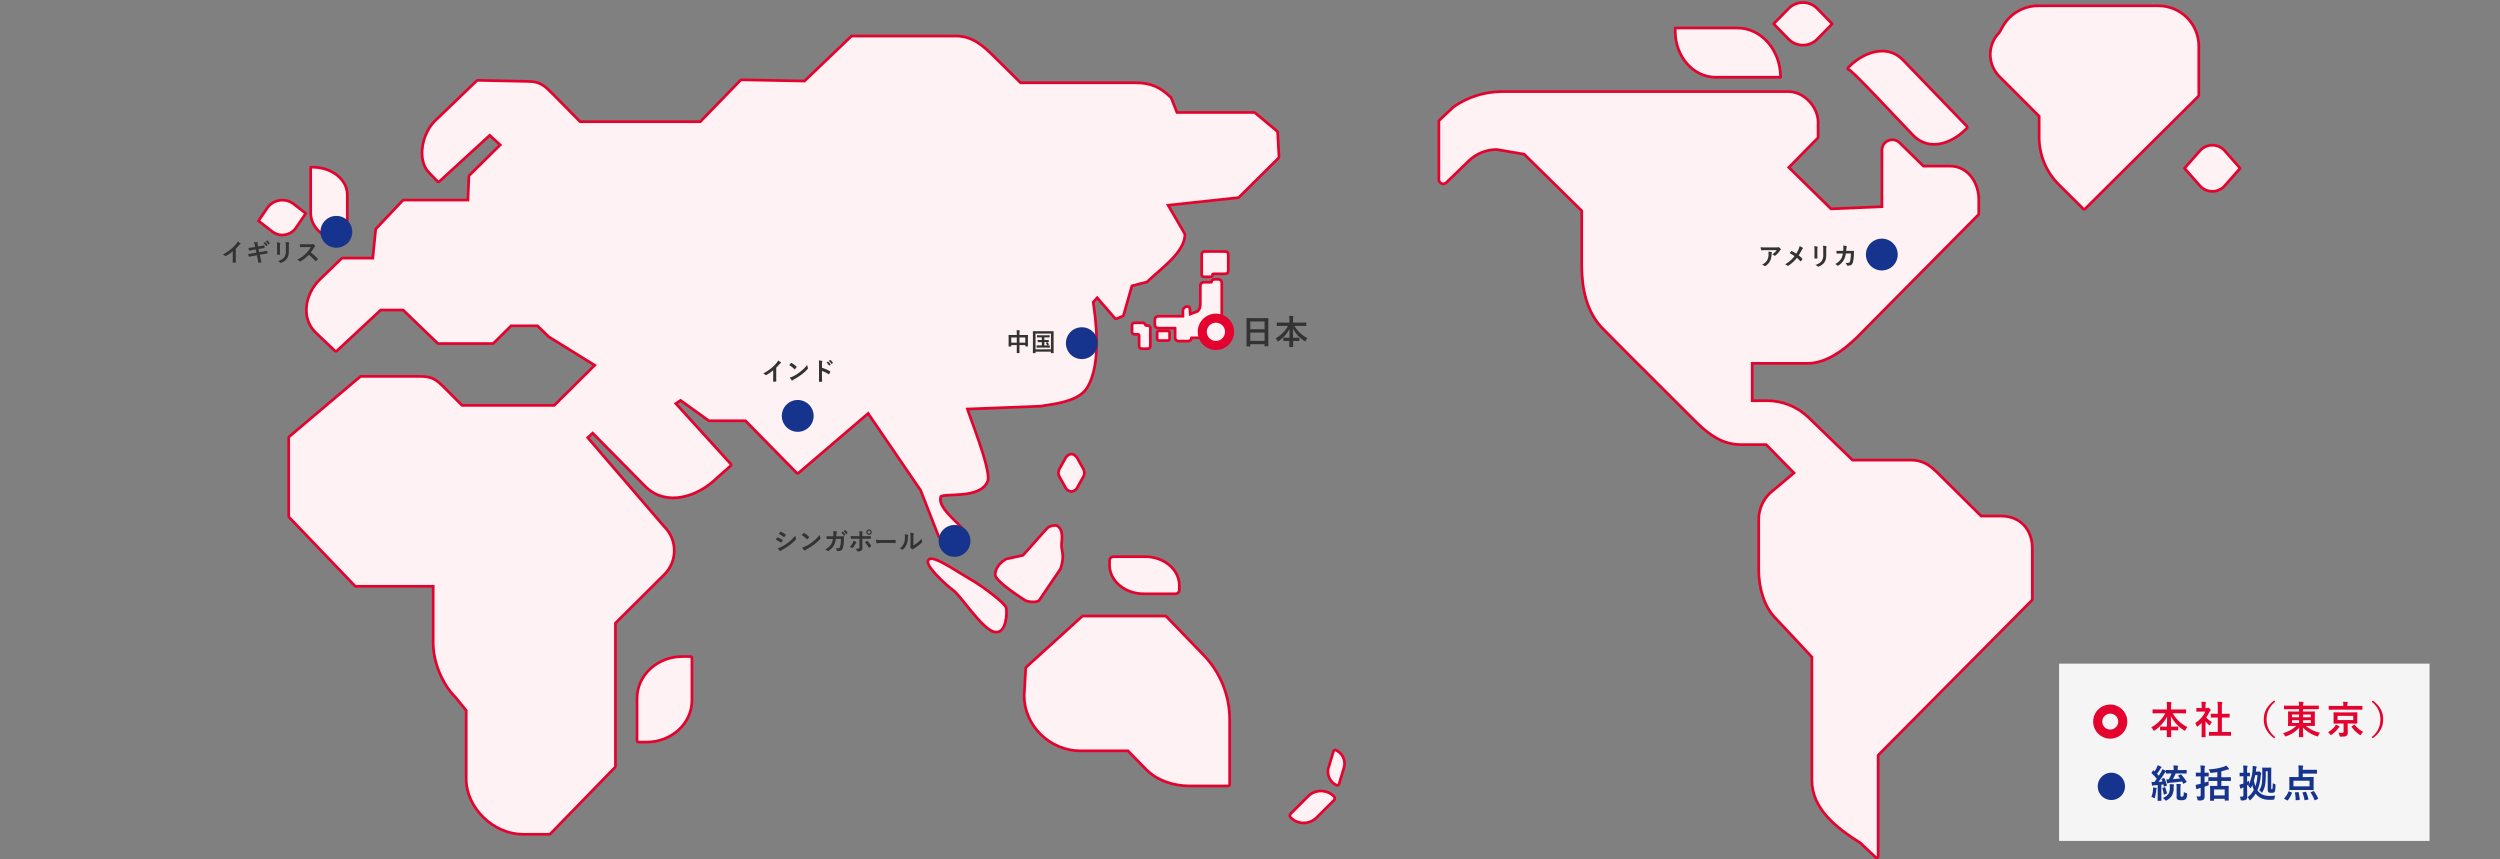 <svg xmlns="http://www.w3.org/2000/svg" xmlns:xlink="http://www.w3.org/1999/xlink" width="1100" height="378" viewBox="0 0 1100 378">
  <rect x="0" y="0" width="1100" height="378" fill="#808080" stroke="none"/>
  <defs>
    <clipPath id="clip-path">
      <rect id="長方形_28249" data-name="長方形 28249" width="1100" height="378" transform="translate(150 2014)" fill="#fff" stroke="#707070" stroke-width="1"/>
    </clipPath>
  </defs>
  <g id="img_data_05_pc" transform="translate(-150 -2014)">
    <g id="マスクグループ_68681" data-name="マスクグループ 68681" clip-path="url(#clip-path)">
      <g id="グループ_73205" data-name="グループ 73205" transform="translate(51.917 -0.362)">
        <g id="パス_149418" data-name="パス 149418" transform="translate(216.073 2378.063)" fill="#fff2f4" stroke-linecap="round" stroke-linejoin="round" stroke-miterlimit="10">
          <path d="M 166.529 -37.18 L 162.913 -37.18 L 162.313 -37.18 L 162.313 -37.78 L 162.313 -56.425 C 162.313 -58.915 162.843 -61.33 163.888 -63.604 C 164.895 -65.796 166.336 -67.764 168.171 -69.453 C 170.003 -71.138 172.134 -72.461 174.507 -73.385 C 176.961 -74.341 179.567 -74.825 182.252 -74.825 L 185.866 -74.825 L 186.466 -74.825 L 186.466 -74.225 L 186.466 -55.58 C 186.466 -53.09 185.936 -50.675 184.891 -48.401 C 183.884 -46.209 182.443 -44.241 180.608 -42.552 C 178.777 -40.867 176.645 -39.544 174.273 -38.62 C 171.819 -37.664 169.214 -37.18 166.529 -37.18 Z" stroke="none"/>
          <path d="M 182.252 -74.225 C 171.572 -74.225 162.913 -66.255 162.913 -56.425 L 162.913 -37.78 L 166.529 -37.78 C 177.207 -37.78 185.866 -45.75 185.866 -55.58 L 185.866 -74.225 L 182.252 -74.225 M 182.252 -75.425 L 185.866 -75.425 C 186.529 -75.425 187.066 -74.888 187.066 -74.225 L 187.066 -55.58 C 187.066 -53.003 186.518 -50.503 185.437 -48.151 C 184.396 -45.886 182.908 -43.854 181.014 -42.111 C 179.128 -40.374 176.933 -39.012 174.491 -38.061 C 171.967 -37.078 169.289 -36.58 166.529 -36.58 L 162.913 -36.58 C 162.25 -36.58 161.713 -37.117 161.713 -37.78 L 161.713 -56.425 C 161.713 -59.002 162.261 -61.502 163.342 -63.854 C 164.383 -66.119 165.871 -68.151 167.765 -69.894 C 169.651 -71.631 171.847 -72.993 174.289 -73.944 C 176.813 -74.927 179.492 -75.425 182.252 -75.425 Z" stroke="none" fill="#e4032e"/>
        </g>
        <path id="パス_149424" data-name="パス 149424" d="M25.917-232.85l-5.155-5.494,4.49-4.786a8.177,8.177,0,0,1,6.038-2.663,8.177,8.177,0,0,1,6.038,2.663l4.49,4.786-5.155,5.494a7.275,7.275,0,0,1-5.374,2.371,7.275,7.275,0,0,1-5.374-2.371" transform="translate(228.596 2350.199) rotate(-9)" fill="#fff2f4" stroke="#e4032e" stroke-linecap="round" stroke-linejoin="round" stroke-miterlimit="10" stroke-width="1.2"/>
        <path id="パス_149425" data-name="パス 149425" d="M40.4-237.492V-257.62h.858c8.418,0,15.245,5.418,15.245,12.1v20.808c-8.894,0-16.1-5.723-16.1-12.784" transform="translate(194.389 2345.551)" fill="#fff2f4" stroke="#e4032e" stroke-linecap="round" stroke-linejoin="round" stroke-miterlimit="10" stroke-width="1.2"/>
        <g id="パス_149427" data-name="パス 149427" transform="translate(195.646 2334.922)" fill="#fff2f4" stroke-linecap="round" stroke-linejoin="round" stroke-miterlimit="10">
          <path d="M 144.4 46.517 L 144.146 46.517 L 132.429 46.517 C 126.315 46.517 120.039 43.827 115.21 39.138 C 112.886 36.881 110.968 34.202 109.663 31.391 C 108.272 28.397 107.567 25.308 107.567 22.21 L 107.567 -7.967 L 102.802 -13.822 C 99.942 -16.673 97.495 -20.473 95.724 -24.812 C 93.966 -29.121 93.037 -33.554 93.037 -37.633 L 93.037 -62.575 L 59.023 -62.575 L 58.767 -62.575 L 58.59 -62.76 L 29.634 -92.985 L 29.467 -93.159 L 29.467 -93.4 L 29.467 -127.966 L 29.467 -128.244 L 29.68 -128.424 L 60.907 -154.824 L 61.074 -154.966 L 61.294 -154.966 L 86.787 -154.966 C 92.959 -154.966 94.382 -153.55 98.607 -149.347 L 98.608 -149.346 L 98.612 -149.342 L 105.748 -142.186 L 146.299 -142.186 L 164.103 -159.848 L 143.984 -172.318 L 143.929 -172.352 L 143.882 -172.397 L 138.922 -177.207 L 127.331 -177.207 L 119.622 -169.564 L 119.447 -169.39 L 119.2 -169.39 L 95.363 -169.39 L 95.121 -169.39 L 94.947 -169.558 L 79.803 -184.148 L 69.936 -184.148 L 50.639 -166.153 L 50.226 -165.767 L 49.816 -166.158 L 41.232 -174.335 L 41.227 -174.339 L 41.223 -174.344 C 38.609 -176.944 37.228 -180.334 37.229 -184.145 C 37.229 -186.483 37.77 -188.945 38.792 -191.262 C 39.806 -193.56 41.296 -195.723 43.1 -197.516 L 43.103 -197.52 L 43.106 -197.523 L 52.741 -206.829 L 52.916 -206.997 L 53.158 -206.997 L 66.458 -206.997 L 67.735 -219.592 L 67.756 -219.795 L 67.896 -219.943 L 79.61 -232.343 L 79.787 -232.531 L 80.046 -232.531 L 108.319 -232.531 L 108.739 -242.972 L 108.749 -243.209 L 108.917 -243.375 L 122.516 -256.797 L 117.919 -261.014 L 95.768 -240.724 L 95.337 -240.328 L 94.931 -240.75 L 91.283 -244.54 C 89.224 -246.591 88.136 -249.592 88.136 -253.219 C 88.136 -255.725 88.663 -258.379 89.659 -260.895 C 90.657 -263.416 92.053 -265.612 93.695 -267.244 L 93.699 -267.248 L 93.702 -267.252 L 112.223 -285.052 L 112.403 -285.224 L 112.652 -285.219 L 134.575 -284.752 C 140.095 -284.75 141.928 -282.928 145.577 -279.3 L 145.801 -279.078 L 145.803 -279.075 L 145.805 -279.073 L 157.694 -267.006 L 210.546 -267.006 L 228.274 -285.271 L 228.456 -285.458 L 228.717 -285.453 L 256.4 -284.905 L 276.955 -304.541 L 277.128 -304.707 L 277.369 -304.707 L 323.087 -304.707 C 324.877 -304.707 326.553 -304.448 328.209 -303.916 C 329.702 -303.436 331.147 -302.743 332.626 -301.796 C 335.334 -300.063 337.735 -297.753 340.369 -295.132 L 351.487 -284.149 L 401.922 -284.149 C 405.333 -284.149 408.068 -283.671 410.531 -282.646 C 412.973 -281.628 415.241 -280.031 417.667 -277.618 L 417.756 -277.53 L 417.802 -277.413 L 420.299 -271.076 L 454.242 -271.076 L 454.459 -271.076 L 454.626 -270.937 L 464.384 -262.815 L 464.585 -262.648 L 464.599 -262.387 L 465.192 -251.515 L 465.207 -251.246 L 465.016 -251.056 L 447.575 -233.756 L 447.425 -233.608 L 447.216 -233.585 L 416.413 -230.255 L 423.722 -217.685 L 423.803 -217.545 L 423.803 -217.383 C 423.803 -214.614 422.46 -211.669 419.699 -208.38 C 417.345 -205.577 414.273 -202.892 411.564 -200.523 C 409.971 -199.131 408.467 -197.816 407.256 -196.612 L 407.141 -196.497 L 406.983 -196.456 L 400.483 -194.775 L 396.806 -181.86 L 396.727 -181.581 L 396.459 -181.47 L 393.722 -180.331 L 393.322 -180.164 L 393.038 -180.492 L 385.197 -189.547 L 383.45 -187.607 C 383.465 -187.507 383.48 -187.403 383.496 -187.295 C 383.96 -184.119 384.927 -177.509 384.962 -170.311 C 385.006 -161.335 383.582 -154.463 380.73 -149.887 C 379.922 -148.59 378.721 -147.433 377.16 -146.449 C 375.849 -145.623 374.244 -144.894 372.39 -144.283 C 369.038 -143.177 365.532 -142.649 362.972 -142.264 C 361.955 -142.111 361.076 -141.978 360.502 -141.85 L 360.449 -141.838 L 360.394 -141.835 L 328.111 -140.576 C 328.416 -139.619 329.107 -137.726 329.828 -135.749 C 331.309 -131.691 333.337 -126.133 334.902 -121.043 C 336.8 -114.866 337.529 -110.947 337.131 -109.064 L 337.121 -109.018 L 337.105 -108.974 C 336.592 -107.632 335.698 -106.501 334.447 -105.613 C 333.372 -104.85 332.054 -104.264 330.416 -103.822 C 327.494 -103.032 324.118 -102.88 321.405 -102.758 C 319.333 -102.665 317.194 -102.568 316.459 -102.172 C 315.095 -98.757 319.499 -94.439 323.047 -90.96 C 324.587 -89.45 325.917 -88.145 326.714 -87.01 L 326.844 -86.824 L 326.819 -86.599 C 326.493 -83.655 325.801 -81.215 324.763 -79.347 C 323.877 -77.752 322.985 -77.036 322.609 -76.784 C 322.349 -76.568 322.046 -76.455 321.73 -76.454 C 320.334 -76.454 319.126 -78.495 317.442 -81.61 C 316.911 -82.591 316.194 -83.918 315.867 -84.211 L 315.568 -84.211 L 315.419 -84.593 L 307.517 -104.818 L 284.415 -138.64 L 253.79 -112.444 L 253.364 -112.08 L 252.972 -112.48 L 230.428 -135.429 L 214.527 -135.429 L 214.334 -135.429 L 214.177 -135.542 L 201.887 -144.37 L 199.813 -142.988 L 223.944 -116.433 L 224.353 -115.983 L 223.897 -115.58 L 218.047 -110.412 C 212.431 -104.832 205.171 -101.501 198.624 -101.501 C 196.347 -101.501 194.18 -101.898 192.184 -102.683 C 190.06 -103.517 188.126 -104.792 186.437 -106.472 L 186.435 -106.473 L 186.433 -106.475 L 163.201 -129.982 L 161.05 -127.981 L 194.74 -88.794 C 196.128 -87.412 197.214 -85.795 197.968 -83.986 C 198.724 -82.171 199.108 -80.252 199.108 -78.285 C 199.108 -76.318 198.724 -74.399 197.968 -72.583 C 197.211 -70.767 196.119 -69.144 194.722 -67.759 L 173.238 -46.394 L 173.238 16.6 L 173.238 16.844 L 173.068 17.018 L 144.576 46.335 L 144.4 46.517 Z" stroke="none"/>
          <path d="M 277.369 -304.107 L 256.635 -284.3 L 228.705 -284.853 L 210.8 -266.406 L 157.443 -266.406 L 145.378 -278.652 C 141.567 -282.439 139.953 -284.152 134.567 -284.152 L 112.639 -284.619 L 94.118 -266.819 C 88.811 -261.542 86.404 -250.24 91.711 -244.961 L 95.363 -241.166 L 117.919 -261.828 L 123.386 -256.813 L 109.339 -242.948 L 108.895 -231.931 L 80.046 -231.931 L 68.332 -219.531 L 67 -206.397 L 53.158 -206.397 L 43.523 -197.091 C 37.32 -190.924 35.446 -180.938 41.646 -174.769 L 50.23 -166.592 L 69.7 -184.748 L 80.045 -184.748 L 95.363 -169.99 L 119.2 -169.99 L 127.084 -177.807 L 139.165 -177.807 L 144.3 -172.828 L 165.065 -159.958 L 146.546 -141.586 L 105.499 -141.586 L 98.187 -148.918 C 93.998 -153.086 92.713 -154.366 86.787 -154.366 L 61.294 -154.366 L 30.067 -127.966 L 30.067 -93.4 L 59.023 -63.175 L 93.637 -63.175 L 93.637 -37.633 C 93.637 -29.525 97.48 -19.96 103.248 -14.225 L 108.167 -8.18 L 108.167 22.21 C 108.167 34.594 119.976 45.917 132.429 45.917 L 144.146 45.917 L 172.638 16.6 L 172.638 -46.644 L 194.3 -68.185 C 196.993 -70.856 198.508 -74.492 198.508 -78.285 C 198.508 -82.078 196.993 -85.714 194.3 -88.385 L 160.219 -128.027 L 163.219 -130.818 L 186.86 -106.897 C 195.499 -98.307 208.999 -102.26 217.636 -110.85 L 223.5 -116.03 L 198.9 -143.1 L 201.9 -145.1 L 214.527 -136.029 L 230.68 -136.029 L 253.4 -112.9 L 284.533 -139.531 L 308.051 -105.1 L 315.978 -84.811 C 317.067 -84.811 320.304 -75.556 322.248 -77.265 C 322.998 -77.751 325.481 -79.975 326.223 -86.665 C 323.521 -90.517 313.556 -97.244 315.979 -102.575 C 318.309 -104.363 333.603 -101.482 336.544 -109.188 C 337.73 -114.793 327.35 -139.856 327.35 -141.147 L 360.371 -142.435 C 363.799 -143.204 376.28 -143.88 380.221 -150.204 C 387 -161.082 383.602 -182.358 382.816 -187.799 L 385.206 -190.453 L 393.492 -180.885 L 396.229 -182.024 L 400 -195.27 L 406.833 -197.037 C 412.244 -202.419 423.203 -209.773 423.203 -217.383 L 415.43 -230.752 L 447.152 -234.182 L 464.593 -251.482 L 464 -262.354 L 454.242 -270.476 L 419.89 -270.476 L 417.244 -277.193 C 412.629 -281.782 408.449 -283.549 401.922 -283.549 L 351.241 -283.549 L 339.946 -294.707 C 334.895 -299.731 330.233 -304.107 323.087 -304.107 L 277.369 -304.107 M 277.369 -305.307 L 323.087 -305.307 C 326.564 -305.307 329.79 -304.324 332.949 -302.302 C 335.707 -300.536 338.133 -298.203 340.792 -295.558 L 351.734 -284.749 L 401.922 -284.749 C 405.415 -284.749 408.224 -284.257 410.761 -283.2 C 413.278 -282.151 415.607 -280.513 418.09 -278.044 C 418.208 -277.927 418.3 -277.787 418.36 -277.633 L 420.707 -271.676 L 454.242 -271.676 C 454.522 -271.676 454.794 -271.578 455.01 -271.398 L 464.768 -263.276 C 465.024 -263.063 465.18 -262.752 465.198 -262.419 L 465.791 -251.547 C 465.81 -251.205 465.681 -250.871 465.438 -250.63 L 447.997 -233.33 C 447.804 -233.138 447.551 -233.018 447.281 -232.989 L 417.396 -229.758 L 424.24 -217.986 C 424.347 -217.803 424.403 -217.595 424.403 -217.383 C 424.403 -214.467 423.014 -211.396 420.158 -207.994 C 417.774 -205.156 414.685 -202.455 411.959 -200.072 C 410.374 -198.686 408.877 -197.377 407.679 -196.186 C 407.528 -196.036 407.34 -195.929 407.133 -195.875 L 400.966 -194.28 L 397.383 -181.695 C 397.283 -181.344 397.028 -181.057 396.69 -180.916 L 393.953 -179.777 C 393.475 -179.578 392.924 -179.708 392.585 -180.099 L 385.188 -188.64 L 384.085 -187.415 C 384.086 -187.404 384.088 -187.393 384.089 -187.382 C 384.556 -184.192 385.527 -177.554 385.562 -170.314 C 385.606 -161.223 384.152 -154.243 381.239 -149.569 C 380.383 -148.195 379.118 -146.974 377.48 -145.942 C 376.128 -145.09 374.479 -144.34 372.578 -143.713 C 369.178 -142.592 365.642 -142.059 363.061 -141.67 C 362.055 -141.519 361.187 -141.388 360.634 -141.264 C 360.563 -141.248 360.49 -141.239 360.418 -141.236 L 328.933 -140.008 C 329.285 -138.989 329.829 -137.498 330.392 -135.955 C 334.569 -124.508 338.576 -112.993 337.718 -108.94 C 337.705 -108.878 337.687 -108.818 337.665 -108.76 C 337.11 -107.305 336.144 -106.082 334.794 -105.124 C 333.66 -104.319 332.28 -103.704 330.573 -103.243 C 327.587 -102.436 324.174 -102.282 321.432 -102.159 C 320.208 -102.104 319.053 -102.051 318.166 -101.95 C 317.511 -101.874 317.14 -101.786 316.936 -101.72 C 316.564 -100.497 316.992 -99.005 318.235 -97.176 C 319.578 -95.202 321.644 -93.176 323.467 -91.389 C 325.028 -89.858 326.377 -88.535 327.205 -87.354 C 327.373 -87.115 327.448 -86.823 327.416 -86.533 C 326.621 -79.368 323.894 -76.932 322.968 -76.303 C 322.604 -76.009 322.178 -75.854 321.729 -75.854 C 320.001 -75.854 318.701 -78.02 316.914 -81.325 C 316.476 -82.134 315.832 -83.326 315.518 -83.703 C 315.222 -83.825 314.981 -84.064 314.86 -84.374 L 306.983 -104.536 L 284.297 -137.75 L 254.18 -111.988 C 253.701 -111.578 252.986 -111.609 252.544 -112.059 L 230.177 -134.829 L 214.527 -134.829 C 214.276 -134.829 214.031 -134.908 213.827 -135.054 L 201.874 -143.641 L 200.726 -142.875 L 224.388 -116.837 C 224.604 -116.599 224.716 -116.285 224.698 -115.964 C 224.681 -115.644 224.535 -115.343 224.294 -115.131 L 218.457 -109.974 C 212.733 -104.292 205.321 -100.901 198.624 -100.901 C 196.271 -100.901 194.031 -101.313 191.965 -102.124 C 189.764 -102.989 187.761 -104.308 186.014 -106.046 C 186.011 -106.048 186.009 -106.051 186.007 -106.053 L 163.184 -129.146 L 161.881 -127.935 L 195.18 -89.203 C 196.616 -87.769 197.741 -86.092 198.522 -84.217 C 199.309 -82.328 199.708 -80.332 199.708 -78.285 C 199.708 -76.238 199.309 -74.242 198.522 -72.353 C 197.734 -70.463 196.598 -68.774 195.145 -67.333 L 173.838 -46.145 L 173.838 16.6 C 173.838 16.912 173.716 17.212 173.499 17.436 L 145.007 46.753 C 144.781 46.986 144.47 47.117 144.146 47.117 L 132.429 47.117 C 126.16 47.117 119.732 44.366 114.792 39.568 C 112.416 37.261 110.454 34.521 109.118 31.644 C 107.691 28.57 106.967 25.396 106.967 22.21 L 106.967 -7.753 L 102.357 -13.419 C 99.449 -16.324 96.965 -20.184 95.168 -24.586 C 93.382 -28.965 92.437 -33.477 92.437 -37.633 L 92.437 -61.975 L 59.023 -61.975 C 58.696 -61.975 58.383 -62.109 58.156 -62.345 L 29.201 -92.57 C 28.986 -92.793 28.867 -93.091 28.867 -93.4 L 28.867 -127.966 C 28.867 -128.319 29.023 -128.654 29.292 -128.882 L 60.519 -155.282 C 60.736 -155.465 61.01 -155.566 61.294 -155.566 L 86.787 -155.566 C 89.997 -155.566 91.935 -155.201 93.699 -154.266 C 95.442 -153.342 96.87 -151.921 99.03 -149.772 C 99.031 -149.771 99.036 -149.766 99.037 -149.765 L 105.997 -142.786 L 146.052 -142.786 L 163.14 -159.739 L 143.668 -171.808 C 143.595 -171.853 143.526 -171.906 143.465 -171.966 L 138.679 -176.607 L 127.578 -176.607 L 120.045 -169.138 C 119.82 -168.915 119.516 -168.79 119.2 -168.79 L 95.363 -168.79 C 95.052 -168.79 94.754 -168.91 94.53 -169.126 L 79.561 -183.548 L 70.173 -183.548 L 51.048 -165.714 C 50.584 -165.281 49.862 -165.285 49.402 -165.723 L 40.818 -173.9 C 40.812 -173.906 40.806 -173.912 40.8 -173.918 C 38.07 -176.634 36.628 -180.171 36.629 -184.145 C 36.629 -186.566 37.188 -189.111 38.243 -191.504 C 39.287 -193.87 40.82 -196.096 42.677 -197.942 C 42.681 -197.946 42.685 -197.95 42.689 -197.954 L 52.324 -207.26 C 52.548 -207.476 52.847 -207.597 53.158 -207.597 L 65.916 -207.597 L 67.138 -219.652 C 67.165 -219.915 67.278 -220.163 67.46 -220.355 L 79.174 -232.755 C 79.4 -232.995 79.716 -233.131 80.046 -233.131 L 107.742 -233.131 L 108.14 -242.996 C 108.152 -243.3 108.279 -243.588 108.496 -243.802 L 121.646 -256.781 L 117.918 -260.2 L 96.174 -240.281 C 95.693 -239.841 94.95 -239.865 94.498 -240.334 L 90.856 -244.119 C 88.684 -246.285 87.536 -249.432 87.536 -253.219 C 87.536 -255.799 88.078 -258.53 89.101 -261.116 C 90.13 -263.713 91.572 -265.98 93.272 -267.67 C 93.277 -267.675 93.282 -267.679 93.286 -267.684 L 111.807 -285.484 C 112.037 -285.705 112.345 -285.826 112.665 -285.819 L 134.58 -285.352 C 137.35 -285.351 139.289 -284.922 141.061 -283.92 C 142.732 -282.975 144.103 -281.612 146 -279.726 L 146.224 -279.503 C 146.227 -279.5 146.23 -279.497 146.233 -279.494 L 157.945 -267.606 L 210.292 -267.606 L 227.844 -285.689 C 228.076 -285.928 228.395 -286.059 228.729 -286.053 L 256.164 -285.51 L 276.54 -304.975 C 276.763 -305.188 277.06 -305.307 277.369 -305.307 Z" stroke="none" fill="#e4032e"/>
        </g>
        <g id="パス_149428" data-name="パス 149428" transform="translate(221.394 2371.819)" fill="#fff2f4" stroke-linecap="round" stroke-linejoin="round" stroke-miterlimit="10">
          <path d="M 417.737 -11.643 L 417.137 -11.643 L 400.068 -11.643 C 396.491 -11.643 392.91 -12.261 389.712 -13.431 C 386.192 -14.719 383.206 -16.616 380.836 -19.069 L 372.997 -27.086 L 351.98 -27.086 C 348.794 -27.086 345.653 -27.726 342.644 -28.988 C 339.723 -30.214 337.078 -31.959 334.783 -34.176 C 332.463 -36.417 330.636 -39.012 329.352 -41.888 C 328.005 -44.904 327.322 -48.093 327.322 -51.366 L 327.322 -51.383 L 327.323 -51.4 L 328.013 -63.502 L 328.027 -63.747 L 328.209 -63.912 L 352.797 -86.235 L 352.968 -86.391 L 353.2 -86.391 L 389.425 -86.391 L 389.68 -86.391 L 389.857 -86.208 L 406.422 -69.058 C 410.049 -65.273 412.874 -60.889 414.822 -56.025 C 416.769 -51.161 417.75 -46.038 417.737 -40.799 L 417.737 -12.243 L 417.737 -11.643 Z" stroke="none"/>
          <path d="M 353.2 -85.791 L 328.612 -63.468 L 327.922 -51.366 C 327.922 -38.249 339.311 -27.686 351.98 -27.686 L 373.25 -27.686 L 381.268 -19.486 C 386.084 -14.5 393.252 -12.243 400.068 -12.243 L 417.137 -12.243 L 417.137 -40.8 C 417.163 -51.173 413.167 -61.152 405.99 -68.641 L 389.425 -85.791 L 353.2 -85.791 M 353.2 -86.991 L 389.425 -86.991 C 389.75 -86.991 390.062 -86.859 390.288 -86.625 L 406.853 -69.475 C 410.535 -65.633 413.403 -61.184 415.379 -56.248 C 417.355 -51.312 418.35 -46.114 418.337 -40.797 L 418.337 -12.243 C 418.337 -11.58 417.8 -11.043 417.137 -11.043 L 400.068 -11.043 C 396.421 -11.043 392.769 -11.674 389.506 -12.868 C 385.902 -14.186 382.841 -16.131 380.408 -18.649 L 372.745 -26.486 L 351.98 -26.486 C 348.714 -26.486 345.495 -27.142 342.412 -28.435 C 339.422 -29.689 336.715 -31.476 334.366 -33.744 C 331.991 -36.039 330.119 -38.697 328.804 -41.643 C 327.422 -44.737 326.722 -48.008 326.722 -51.366 C 326.722 -51.389 326.723 -51.412 326.724 -51.434 L 327.414 -63.536 C 327.432 -63.85 327.572 -64.145 327.805 -64.356 L 352.393 -86.679 C 352.614 -86.88 352.902 -86.991 353.2 -86.991 Z" stroke="none" fill="#e4032e"/>
        </g>
        <path id="パス_154249" data-name="パス 154249" d="M253.035,5.692V1.429a1.291,1.291,0,0,1,1.47-1.412q4.321-.032,8.643,0c1.149.01,1.577.468,1.578,1.528V8.267c0,1.148-.457,1.563-1.716,1.566-1.49,0-2.979.011-4.469,0-.474,0-.773.057-.8.6-.019.461-.41.707-.888.719-.96.025-1.921.032-2.88,0-.63-.02-.937-.377-.941-1.034-.01-1.476,0-2.951,0-4.427" transform="translate(373.796 2125.005)" fill="#fff2f4" stroke="#e4032e" stroke-linecap="round" stroke-linejoin="round" stroke-miterlimit="10" stroke-width="1.2"/>
        <path id="パス_154250" data-name="パス 154250" d="M8.07,307.162c0,1.27.008,2.54,0,3.81-.008.838-.364,1.236-1.174,1.265-.854.031-1.711.03-2.565,0-.839-.029-1.186-.426-1.191-1.313-.009-1.4-.021-2.8.005-4.2.011-.575-.168-.841-.752-.8a9.609,9.609,0,0,1-1.376-.009,1,1,0,0,1-1-1.088q-.026-1.388,0-2.776c.015-.777.373-1.165,1.115-1.179,1.189-.022,2.378-.008,3.567,0a1.064,1.064,0,0,1,1.09.71.69.69,0,0,0,.721.477c1.346.087,1.565.342,1.566,1.746v3.357" transform="translate(596.162 1855.533)" fill="#fff2f4" stroke="#e4032e" stroke-linecap="round" stroke-linejoin="round" stroke-miterlimit="10" stroke-width="1.2"/>
        <path id="パス_154251" data-name="パス 154251" d="M74.823,311.814c.639,0,1.278-.008,1.916,0,.506.008.76.3.771.924.015.8.013,1.59,0,2.385-.008.556-.279.934-.737.942q-2,.036-4,0c-.456-.008-.725-.391-.734-.946q-.017-1.166,0-2.333c.01-.67.262-.964.827-.973.653-.01,1.306,0,1.959,0" transform="translate(535.189 1848.146)" fill="#fff2f4" stroke="#e4032e" stroke-linecap="round" stroke-linejoin="round" stroke-miterlimit="10" stroke-width="1.2"/>
        <g id="パス_154252" data-name="パス 154252" transform="translate(546.647 2029.051)" fill="#fff2f4" stroke-linecap="round" stroke-linejoin="round" stroke-miterlimit="10">
          <path d="M 71.979 135.403 C 71.279 135.403 70.628 135.398 69.989 135.388 C 69.085 135.372 68.495 134.73 68.486 133.751 C 68.475 132.435 68.464 131.076 68.486 129.735 C 68.486 129.719 68.486 129.705 68.486 129.691 C 68.474 129.691 68.461 129.691 68.447 129.691 L 68.434 129.691 C 67.447 129.699 66.373 129.703 65.052 129.703 C 64.319 129.703 63.586 129.702 62.852 129.701 C 62.356 129.7 61.86 129.699 61.364 129.699 C 60.916 129.699 60.352 129.649 59.968 129.257 C 59.591 128.873 59.539 128.332 59.538 127.853 L 59.538 126.242 L 59.538 126.239 L 59.538 126.236 C 59.55 125.042 60.118 124.474 61.325 124.448 C 61.45 124.446 61.584 124.444 61.738 124.444 C 61.873 124.444 62.007 124.445 62.142 124.446 C 62.273 124.447 62.403 124.448 62.533 124.448 L 71.917 124.448 C 71.916 124.308 71.911 124.161 71.909 124.073 C 71.905 123.965 71.902 123.872 71.902 123.795 L 71.902 123.791 L 71.902 123.787 C 71.906 123.535 71.905 123.275 71.903 123.025 C 71.902 122.713 71.901 122.391 71.908 122.071 C 71.916 121.539 72.146 121.029 72.54 120.673 C 72.895 120.352 73.352 120.176 73.83 120.176 C 73.882 120.176 73.935 120.178 73.988 120.182 C 74.48 120.212 74.797 120.43 74.929 120.83 L 74.952 120.9 L 74.957 120.974 L 75.145 123.503 L 78.426 122.238 C 79.023 121.685 79.396 120.939 79.482 120.127 L 79.483 120.117 L 79.485 120.106 C 79.562 119.557 79.596 118.997 79.585 118.442 L 79.585 118.437 L 79.585 118.432 C 79.578 116.052 79.578 113.64 79.585 111.26 C 79.585 110.041 80.135 109.492 81.367 109.484 C 81.994 109.48 82.515 109.478 83.006 109.478 C 83.5 109.478 83.952 109.48 84.387 109.484 C 84.4 109.484 84.412 109.484 84.424 109.484 C 84.465 109.118 84.646 108.779 84.93 108.543 C 85.186 108.329 85.512 108.211 85.846 108.211 C 85.891 108.211 85.937 108.214 85.983 108.218 C 86.137 108.218 86.291 108.217 86.446 108.216 C 86.614 108.215 86.783 108.214 86.952 108.214 C 87.132 108.214 87.292 108.215 87.44 108.218 C 87.47 108.216 87.502 108.215 87.532 108.215 C 87.908 108.215 88.265 108.356 88.539 108.614 C 88.836 108.893 89.003 109.284 89.001 109.69 C 89.015 109.888 89.019 110.089 89.013 110.287 L 89.013 132.128 C 89.013 133.368 88.434 133.947 87.192 133.948 C 83.434 133.948 79.624 133.946 75.866 133.942 C 75.783 133.942 75.725 133.945 75.686 133.948 C 75.684 133.966 75.682 133.988 75.682 134.013 C 75.673 134.398 75.503 134.767 75.216 135.026 C 74.956 135.261 74.62 135.39 74.269 135.39 C 74.269 135.39 74.269 135.39 74.269 135.39 C 74.243 135.39 74.216 135.39 74.19 135.388 C 73.39 135.398 72.666 135.403 71.979 135.403 Z" stroke="none"/>
          <path d="M 71.979 134.803 C 72.722 134.803 73.464 134.798 74.206 134.788 C 74.429 134.805 74.648 134.73 74.814 134.581 C 74.98 134.431 75.077 134.22 75.082 133.997 C 75.098 133.407 75.382 133.342 75.867 133.342 C 79.642 133.346 83.416 133.348 87.191 133.348 C 88.097 133.347 88.413 133.028 88.413 132.128 L 88.413 110.278 C 88.419 110.088 88.415 109.897 88.401 109.707 C 88.408 109.459 88.308 109.221 88.128 109.051 C 87.947 108.881 87.703 108.796 87.456 108.818 C 86.95 108.808 86.45 108.818 85.95 108.818 C 85.721 108.789 85.491 108.856 85.314 109.004 C 85.137 109.151 85.029 109.366 85.016 109.596 C 84.966 110.02 84.74 110.084 84.384 110.084 C 83.38 110.074 82.371 110.077 81.371 110.084 C 80.465 110.09 80.185 110.368 80.185 111.262 C 80.178 113.651 80.178 116.041 80.185 118.43 C 80.197 119.019 80.161 119.607 80.079 120.19 C 79.974 121.184 79.497 122.101 78.745 122.758 L 74.606 124.354 L 74.359 121.018 C 74.291 120.812 74.126 120.791 73.945 120.781 C 73.579 120.749 73.216 120.871 72.943 121.118 C 72.67 121.364 72.513 121.713 72.508 122.081 C 72.495 122.652 72.51 123.224 72.502 123.795 C 72.502 124.129 72.575 125.048 72.402 125.048 L 62.533 125.048 C 62.138 125.048 61.738 125.04 61.338 125.048 C 60.457 125.067 60.147 125.376 60.138 126.242 C 60.138 126.778 60.138 127.315 60.138 127.852 C 60.14 128.816 60.415 129.099 61.365 129.099 C 63.72 129.101 66.074 129.111 68.429 129.091 C 68.926 129.088 69.096 129.245 69.086 129.745 C 69.064 131.078 69.075 132.412 69.086 133.745 C 69.092 134.388 69.413 134.778 69.999 134.788 C 70.66 134.799 71.32 134.803 71.979 134.803 M 71.979 136.003 C 71.276 136.003 70.622 135.998 69.979 135.988 C 68.739 135.967 67.898 135.07 67.886 133.756 C 67.877 132.622 67.867 131.456 67.879 130.295 C 67.042 130.301 66.129 130.303 65.052 130.303 C 64.319 130.303 63.586 130.302 62.853 130.301 C 62.357 130.3 61.861 130.299 61.364 130.299 C 60.799 130.299 60.08 130.228 59.54 129.678 C 59.009 129.137 58.939 128.419 58.938 127.854 L 58.938 126.242 C 58.938 126.238 58.938 126.234 58.938 126.23 C 58.941 125.947 58.95 125.089 59.564 124.477 C 60.108 123.935 60.822 123.859 61.312 123.848 C 61.442 123.846 61.58 123.844 61.738 123.844 C 62.004 123.844 62.27 123.848 62.533 123.848 L 71.302 123.848 C 71.302 123.83 71.302 123.812 71.302 123.795 C 71.302 123.789 71.302 123.784 71.302 123.778 C 71.306 123.532 71.305 123.286 71.303 123.027 C 71.302 122.712 71.301 122.386 71.308 122.058 C 71.319 121.362 71.621 120.695 72.138 120.228 C 72.603 119.807 73.203 119.576 73.83 119.576 C 73.896 119.576 73.964 119.579 74.03 119.584 C 75.024 119.647 75.377 120.273 75.499 120.642 C 75.529 120.735 75.548 120.832 75.556 120.929 L 75.683 122.652 L 78.097 121.722 C 78.541 121.276 78.819 120.694 78.886 120.064 C 78.887 120.05 78.889 120.036 78.891 120.023 C 78.964 119.505 78.995 118.977 78.985 118.453 C 78.985 118.447 78.985 118.44 78.985 118.434 C 78.978 116.053 78.978 113.639 78.985 111.258 C 78.985 110.76 79.048 110.03 79.593 109.489 C 80.131 108.954 80.861 108.887 81.363 108.884 C 81.991 108.88 82.514 108.878 83.006 108.878 C 83.342 108.878 83.659 108.879 83.964 108.881 C 84.088 108.573 84.287 108.297 84.546 108.082 C 84.952 107.744 85.479 107.576 86.008 107.618 C 86.153 107.618 86.297 107.617 86.442 107.616 C 86.611 107.615 86.781 107.614 86.952 107.614 C 87.127 107.614 87.283 107.615 87.428 107.617 C 87.995 107.589 88.54 107.791 88.95 108.177 C 89.362 108.565 89.597 109.105 89.601 109.67 C 89.615 109.877 89.619 110.088 89.613 110.295 L 89.613 132.128 C 89.613 132.418 89.613 133.301 88.991 133.923 C 88.368 134.547 87.483 134.548 87.192 134.548 C 83.545 134.548 79.85 134.546 76.201 134.542 C 76.097 134.896 75.896 135.221 75.618 135.472 C 75.225 135.826 74.709 136.012 74.179 135.988 C 73.383 135.999 72.663 136.003 71.979 136.003 Z" stroke="none" fill="#e4032e"/>
        </g>
        <path id="パス_149433" data-name="パス 149433" d="M481.075,1063.888a3.356,3.356,0,0,1-2.746-2.036l-2.592-4.644a3.552,3.552,0,0,1,0-3.113l2.592-4.648c1.519-2.711,3.972-2.711,5.492,0l2.592,4.648a3.552,3.552,0,0,1,0,3.113l-2.592,4.644a3.356,3.356,0,0,1-2.746,2.036" transform="translate(88.42 1166.748)" fill="#fff2f4" stroke="#e4032e" stroke-linecap="round" stroke-linejoin="round" stroke-miterlimit="10" stroke-width="1.2"/>
        <path id="パス_149445" data-name="パス 149445" d="M599.532,1163.811a8.022,8.022,0,0,1-5.683-2.341,1.248,1.248,0,0,1,0-1.764h0l7.608-7.6a8.056,8.056,0,0,1,11.367,0,1.248,1.248,0,0,1,0,1.763h0l-7.607,7.593a8.026,8.026,0,0,1-5.683,2.342" transform="translate(72.166 1212.642)" fill="#fff2f4" stroke="#e4032e" stroke-linecap="round" stroke-linejoin="round" stroke-miterlimit="10" stroke-width="1.2"/>
        <path id="パス_149445-2" data-name="パス 149445" d="M603.63,1159.1a6.336,6.336,0,0,0,4.222-1.556.769.769,0,0,0,0-1.173h0l-5.652-5.048a6.5,6.5,0,0,0-8.444,0,.769.769,0,0,0,0,1.172h0l5.651,5.046a6.34,6.34,0,0,0,4.222,1.556" transform="translate(1478.395 1319.739) rotate(65)" fill="#fff2f4" stroke="#e4032e" stroke-linecap="round" stroke-linejoin="round" stroke-miterlimit="10" stroke-width="1.2"/>
        <path id="パス_149456" data-name="パス 149456" d="M471.928,1087.947c-2.617.007-4.6,1.6-10.423-.308l-13.959-9.1c-1.337-1.439-.634-5.379-.109-6.239h0c1.848-3.027,8.425-13.31,11.044-13.3,2.619-.013,5.132,1.683,6.981,4.71l1.727,7.273c.252.414,10.919,9.367,12.191,10.6a5.152,5.152,0,0,1,1.125,4.251c-1.853,3.019-5.958,2.118-8.577,2.11" transform="translate(-530.651 2707.635) rotate(-89.026)" fill="#fff2f4" stroke="#e4032e" stroke-linecap="round" stroke-linejoin="round" stroke-miterlimit="10" stroke-width="1.2"/>
        <path id="パス_149457" data-name="パス 149457" d="M552.171,1093.493h13.781a1.751,1.751,0,0,0,1.881-1.586v-2.072c-.017-7-6.746-12.67-15.041-12.671h-13.78a1.753,1.753,0,0,0-1.881,1.584v2.072c.016,7,6.744,12.672,15.04,12.673" transform="translate(49.156 1182.139)" fill="#fff2f4" stroke="#e4032e" stroke-linecap="round" stroke-linejoin="round" stroke-miterlimit="10" stroke-width="1.2"/>
        <g id="パス_154239" data-name="パス 154239" transform="translate(210.726 2015)" fill="#fff2f4" stroke-linecap="round" stroke-linejoin="round" stroke-miterlimit="10">
          <path d="M 325.721 277.515 C 325.291 277.515 324.834 277.433 324.364 277.271 C 321.044 276.131 316.431 270.412 312.36 265.366 C 310.108 262.573 307.98 259.936 306.835 259.126 C 305.446 258.145 302.731 255.804 300.227 253.231 C 297.23 250.149 295.677 247.935 295.613 246.65 C 295.584 246.074 295.832 245.732 296.046 245.547 C 296.322 245.306 296.7 245.184 297.169 245.184 C 298.271 245.184 300.035 245.861 302.72 247.314 C 304.969 248.531 307.571 250.137 309.866 251.554 C 311.558 252.598 313.156 253.585 314.435 254.309 C 317.006 255.765 320.793 258.37 324.081 260.945 C 325.729 262.235 327.137 263.429 328.153 264.396 C 329.764 265.931 330.052 266.566 330.123 266.948 C 330.382 268.346 330.324 273.797 328.291 276.242 C 327.589 277.087 326.725 277.515 325.721 277.515 Z" stroke="none"/>
          <path d="M 297.169 245.784 C 296.856 245.784 296.608 245.853 296.439 246 C 294.639 247.563 303.982 256.375 307.181 258.636 C 310.38 260.897 319.472 274.957 324.559 276.704 C 329.646 278.451 329.859 268.814 329.533 267.058 C 329.207 265.302 319.466 257.847 314.139 254.831 C 309.313 252.099 300.183 245.784 297.169 245.784 M 297.169 244.584 C 299.536 244.584 304.055 247.261 310.181 251.043 C 311.868 252.085 313.461 253.068 314.73 253.787 C 317.326 255.256 321.141 257.88 324.451 260.472 C 326.114 261.774 327.537 262.981 328.567 263.962 C 330.292 265.606 330.62 266.339 330.713 266.839 C 330.862 267.642 330.895 269.406 330.67 271.222 C 330.37 273.638 329.725 275.456 328.753 276.626 C 327.943 277.6 326.895 278.115 325.721 278.115 C 325.224 278.115 324.702 278.022 324.169 277.839 C 320.685 276.642 316.015 270.852 311.893 265.743 C 309.668 262.984 307.566 260.377 306.488 259.616 C 304.843 258.453 302.029 255.944 299.797 253.649 C 298.469 252.283 297.396 251.055 296.609 249.998 C 295.564 248.592 295.057 247.538 295.014 246.68 C 294.982 246.042 295.209 245.479 295.652 245.094 C 296.04 244.756 296.551 244.584 297.169 244.584 Z" stroke="none" fill="#e4032e"/>
        </g>
        <path id="パス_149464" data-name="パス 149464" d="M603.9-287.2H575.34c-9.827,0-17.793-9.085-17.793-20.294v-1.374H584.9c10.494,0,19,9.7,19,21.668" transform="translate(277.632 2335.548)" fill="#fff2f4" stroke="#e4032e" stroke-linecap="round" stroke-linejoin="round" stroke-miterlimit="10" stroke-width="1.2"/>
        <path id="パス_149465" data-name="パス 149465" d="M600.955-303.106l-6.512-6.667,6.512-6.667a8.846,8.846,0,0,1,6.361-2.7,8.846,8.846,0,0,1,6.361,2.7l6.512,6.667-6.512,6.667a8.85,8.85,0,0,1-6.361,2.7,8.85,8.85,0,0,1-6.361-2.7" transform="translate(284.047 2334.629)" fill="#fff2f4" stroke="#e4032e" stroke-linecap="round" stroke-linejoin="round" stroke-miterlimit="10" stroke-width="1.2"/>
        <g id="パス_149466" data-name="パス 149466" transform="translate(288.381 2335.913)" fill="#fff2f4" stroke-linecap="round" stroke-linejoin="round" stroke-miterlimit="10">
          <path d="M 660.674 -258.028 C 658.988 -258.028 657.372 -258.347 655.871 -258.976 C 654.282 -259.642 652.813 -260.659 651.505 -262.001 C 649.728 -263.822 646.928 -266.785 643.686 -270.216 C 639.507 -274.638 634.771 -279.65 630.847 -283.676 C 628.708 -285.871 627.054 -287.523 625.791 -288.727 C 623.867 -290.559 623.388 -290.831 623.287 -290.87 C 623.288 -290.87 623.331 -290.854 623.402 -290.854 C 623.486 -290.854 623.572 -290.876 623.649 -290.918 L 623.362 -291.295 L 622.807 -291.703 C 622.846 -291.776 622.898 -291.84 622.959 -291.893 C 625.062 -294.037 627.483 -295.825 629.962 -297.065 C 632.639 -298.404 635.284 -299.083 637.824 -299.083 C 639.522 -299.083 641.142 -298.771 642.638 -298.155 C 644.227 -297.502 645.685 -296.502 646.971 -295.183 L 675.137 -265.962 L 675.541 -265.544 L 675.135 -265.127 C 670.733 -260.616 665.463 -258.028 660.674 -258.028 Z" stroke="none"/>
          <path d="M 637.824 -298.483 C 632.78 -298.482 627.441 -295.617 623.359 -291.444 C 624.347 -291.986 645.377 -269.141 651.934 -262.42 C 658.56 -255.628 668.079 -258.754 674.705 -265.546 L 646.542 -294.764 C 644 -297.369 640.97 -298.483 637.824 -298.483 M 623.359 -291.444 C 623.349 -291.438 623.341 -291.43 623.335 -291.419 C 623.343 -291.427 623.351 -291.436 623.359 -291.444 M 637.824 -299.683 C 637.824 -299.683 637.825 -299.683 637.825 -299.683 C 639.602 -299.683 641.298 -299.356 642.867 -298.71 C 644.532 -298.025 646.057 -296.979 647.401 -295.602 C 647.403 -295.6 647.404 -295.599 647.406 -295.597 L 675.569 -266.379 C 676.019 -265.912 676.017 -265.172 675.564 -264.708 C 671.051 -260.082 665.623 -257.428 660.674 -257.428 C 658.908 -257.428 657.214 -257.763 655.639 -258.423 C 653.976 -259.12 652.44 -260.183 651.075 -261.582 C 649.295 -263.406 646.494 -266.371 643.25 -269.804 C 639.145 -274.148 634.492 -279.073 630.607 -283.062 C 625.383 -288.429 623.72 -289.857 623.192 -290.228 C 622.992 -290.251 622.797 -290.326 622.625 -290.452 C 622.143 -290.806 621.995 -291.461 622.278 -291.987 C 622.348 -292.117 622.439 -292.233 622.547 -292.33 C 624.692 -294.513 627.162 -296.335 629.694 -297.601 C 632.455 -298.982 635.19 -299.683 637.824 -299.683 Z" stroke="none" fill="#e4032e"/>
        </g>
        <g id="パス_149475" data-name="パス 149475" transform="translate(262.069 2341.678)" fill="#fff2f4" stroke-linecap="round" stroke-linejoin="round" stroke-miterlimit="10">
          <path d="M 662.4 50.948 L 661.388 49.993 L 654.655 43.638 C 650.064 40.747 644.263 36.822 639.994 32.054 C 637.86 29.671 636.215 27.193 635.106 24.69 C 633.868 21.9 633.241 18.96 633.241 15.952 L 633.241 -38.233 L 617.513 -55.043 C 614.965 -57.514 612.99 -60.848 611.643 -64.953 C 610.471 -68.523 609.852 -72.485 609.852 -76.41 L 609.852 -98.763 C 609.858 -100.942 610.295 -103.061 611.151 -105.063 C 612.008 -107.065 613.238 -108.845 614.808 -110.354 L 614.822 -110.367 L 614.838 -110.38 L 625.353 -119.232 L 613.122 -131.69 L 602.137 -131.69 C 598.33 -131.69 594.818 -132.604 591.4 -134.484 C 588.665 -135.988 585.942 -138.115 582.571 -141.381 L 582.567 -141.384 L 582.564 -141.387 L 552.87 -171.005 L 541.651 -182.324 C 538.142 -185.725 535.556 -190.131 533.964 -195.422 C 532.643 -199.815 531.973 -204.946 531.973 -210.673 L 531.973 -234.559 L 506.659 -259.458 L 494.606 -261.523 C 492.32 -261.523 490.086 -261.09 487.967 -260.236 C 485.845 -259.381 483.934 -258.145 482.286 -256.559 L 472.388 -246.969 C 472.028 -246.617 471.55 -246.422 471.043 -246.421 C 470.797 -246.421 470.557 -246.468 470.329 -246.559 C 469.621 -246.842 469.147 -247.518 469.12 -248.279 L 469.12 -248.29 L 469.12 -248.3 L 469.12 -273.944 L 469.12 -274.203 L 469.308 -274.38 L 475.488 -280.21 L 475.52 -280.241 L 475.556 -280.266 C 478.63 -282.414 481.999 -284.084 485.57 -285.228 C 489.14 -286.372 492.852 -286.972 496.602 -287.011 L 496.605 -287.011 L 496.608 -287.011 L 622.921 -287.011 C 626.169 -287.011 629.493 -285.471 632.042 -282.786 C 634.541 -280.154 635.974 -276.795 635.974 -273.571 L 635.974 -266.971 L 635.974 -266.725 L 635.802 -266.55 L 623.101 -253.645 L 641.647 -235.422 L 664.07 -236.386 L 664.07 -261.384 L 664.07 -261.394 L 664.07 -261.404 C 664.13 -263.212 665.253 -264.816 666.933 -265.489 C 667.475 -265.707 668.046 -265.817 668.63 -265.817 C 669.832 -265.817 670.967 -265.354 671.825 -264.512 L 682.319 -254.236 L 694.045 -254.236 C 695.94 -254.236 697.725 -253.807 699.35 -252.962 C 700.867 -252.172 702.207 -251.042 703.333 -249.602 C 704.405 -248.232 705.241 -246.639 705.819 -244.866 C 706.39 -243.114 706.68 -241.277 706.68 -239.407 L 706.68 -233.254 L 706.68 -233.007 L 706.506 -232.832 L 653.047 -178.864 L 653.043 -178.859 L 653.038 -178.855 C 649.567 -175.492 646.334 -172.948 643.155 -171.077 C 639.046 -168.659 635.062 -167.433 631.315 -167.433 L 606.987 -167.433 L 606.987 -151.019 L 613.376 -151.019 L 613.442 -151.019 C 616.835 -151.019 620.152 -150.376 623.3 -149.108 C 626.448 -147.84 629.285 -146.004 631.731 -143.651 L 651.127 -124.865 L 676.784 -124.865 C 679.175 -124.865 681.168 -124.425 683.057 -123.482 C 684.679 -122.671 686.208 -121.515 688.169 -119.616 L 688.171 -119.614 L 688.173 -119.611 L 707.712 -100.257 L 716.414 -100.263 C 720.554 -100.263 724.056 -98.87 726.54 -96.235 C 727.735 -94.968 728.659 -93.445 729.287 -91.711 C 729.915 -89.975 730.233 -88.06 730.233 -86.019 L 730.233 -63.619 L 730.233 -63.372 L 730.059 -63.196 L 662.4 4.976 L 662.4 49.557 L 662.4 50.948 Z" stroke="none"/>
          <path d="M 661.8 49.557 L 661.8 4.729 L 729.633 -63.619 L 729.633 -86.019 C 729.633 -93.973 724.626 -99.663 716.414 -99.663 L 707.465 -99.657 L 687.751 -119.185 C 684.393 -122.438 681.533 -124.265 676.784 -124.265 L 650.884 -124.265 L 631.315 -143.219 C 626.511 -147.839 620.105 -150.419 613.442 -150.419 C 613.42 -150.419 613.398 -150.419 613.376 -150.419 L 606.387 -150.419 L 606.387 -168.033 L 631.315 -168.033 C 639.354 -168.033 646.936 -173.779 652.621 -179.286 L 706.08 -233.254 L 706.08 -239.407 C 706.08 -246.636 701.507 -253.636 694.045 -253.636 L 682.074 -253.636 L 671.405 -264.084 C 670.282 -265.184 668.615 -265.517 667.156 -264.932 C 665.697 -264.347 664.722 -262.955 664.67 -261.384 L 664.67 -235.811 L 641.412 -234.811 L 622.252 -253.638 L 635.374 -266.971 L 635.374 -273.571 C 635.374 -279.923 629.479 -286.411 622.921 -286.411 L 496.608 -286.411 C 489.194 -286.335 481.977 -284.021 475.9 -279.774 L 469.72 -273.944 L 469.72 -248.3 C 469.738 -247.775 470.064 -247.311 470.551 -247.116 C 471.039 -246.921 471.595 -247.033 471.97 -247.4 L 481.87 -256.992 C 485.294 -260.285 489.86 -262.123 494.609 -262.123 C 494.625 -262.123 494.641 -262.123 494.657 -262.123 L 506.946 -260.018 L 532.573 -234.81 L 532.573 -210.673 C 532.573 -200.503 534.649 -189.942 542.073 -182.751 L 553.294 -171.43 L 582.988 -141.812 C 588.608 -136.368 594.188 -132.29 602.137 -132.29 L 613.374 -132.29 L 626.235 -119.19 L 615.224 -109.921 C 612.186 -107.003 610.464 -102.976 610.452 -98.763 L 610.452 -76.41 C 610.452 -69.163 612.653 -60.585 617.941 -55.463 L 633.841 -38.47 L 633.841 15.952 C 633.841 28.244 644.381 36.462 655.024 43.162 L 661.8 49.557 M 661.8 50.757 C 661.5 50.757 661.204 50.644 660.976 50.43 L 654.285 44.115 C 649.67 41.205 643.85 37.26 639.547 32.455 C 637.371 30.024 635.692 27.494 634.557 24.933 C 633.286 22.066 632.641 19.044 632.641 15.952 L 632.641 -37.996 L 617.085 -54.621 C 614.472 -57.16 612.449 -60.573 611.073 -64.765 C 609.882 -68.396 609.252 -72.423 609.252 -76.41 L 609.252 -98.763 C 609.258 -101.025 609.712 -103.223 610.6 -105.299 C 611.488 -107.376 612.764 -109.222 614.393 -110.786 C 614.412 -110.805 614.431 -110.822 614.451 -110.839 L 624.471 -119.274 L 612.87 -131.09 L 602.137 -131.09 C 598.227 -131.09 594.62 -132.028 591.111 -133.958 C 588.327 -135.489 585.565 -137.645 582.153 -140.95 C 582.149 -140.954 582.145 -140.958 582.141 -140.962 L 552.447 -170.58 C 552.445 -170.582 552.443 -170.584 552.442 -170.585 L 541.23 -181.897 C 537.648 -185.369 535.01 -189.862 533.39 -195.249 C 532.052 -199.698 531.373 -204.887 531.373 -210.673 L 531.373 -234.307 L 506.373 -258.899 L 494.555 -260.923 C 492.364 -260.916 490.224 -260.498 488.191 -259.679 C 486.141 -258.854 484.294 -257.659 482.702 -256.127 L 472.81 -246.543 L 472.81 -246.543 C 472.335 -246.078 471.708 -245.821 471.043 -245.821 C 470.721 -245.821 470.405 -245.882 470.106 -246.002 C 469.177 -246.373 468.555 -247.259 468.521 -248.259 C 468.52 -248.272 468.52 -248.286 468.52 -248.3 L 468.52 -273.944 C 468.52 -274.274 468.656 -274.59 468.897 -274.817 L 475.077 -280.647 C 475.119 -280.687 475.165 -280.724 475.213 -280.758 C 478.335 -282.94 481.758 -284.637 485.386 -285.799 C 489.015 -286.962 492.786 -287.572 496.596 -287.611 C 496.6 -287.611 496.604 -287.611 496.608 -287.611 L 622.921 -287.611 C 626.332 -287.611 629.815 -286.003 632.477 -283.199 C 635.081 -280.456 636.574 -276.947 636.574 -273.571 L 636.574 -266.971 C 636.574 -266.656 636.45 -266.354 636.229 -266.129 L 623.95 -253.652 L 641.881 -236.032 L 663.47 -236.961 L 663.47 -261.384 C 663.47 -261.397 663.47 -261.41 663.471 -261.423 C 663.538 -263.47 664.809 -265.284 666.71 -266.046 C 667.323 -266.292 667.97 -266.417 668.63 -266.417 C 669.99 -266.417 671.274 -265.893 672.245 -264.941 L 682.564 -254.836 L 694.045 -254.836 C 696.038 -254.836 697.916 -254.384 699.627 -253.494 C 701.22 -252.665 702.626 -251.48 703.806 -249.972 C 704.921 -248.547 705.79 -246.891 706.39 -245.052 C 706.98 -243.24 707.28 -241.341 707.28 -239.407 L 707.28 -233.254 C 707.28 -232.938 707.155 -232.634 706.932 -232.409 L 653.474 -178.441 C 653.468 -178.436 653.462 -178.43 653.456 -178.424 C 649.949 -175.027 646.679 -172.455 643.459 -170.56 C 639.256 -168.087 635.17 -166.833 631.315 -166.833 L 607.587 -166.833 L 607.587 -151.619 L 613.442 -151.619 C 616.912 -151.619 620.305 -150.962 623.524 -149.665 C 626.744 -148.368 629.645 -146.49 632.147 -144.084 L 651.37 -125.465 L 676.784 -125.465 C 679.271 -125.465 681.35 -125.005 683.325 -124.018 C 685.005 -123.179 686.579 -121.991 688.586 -120.047 C 688.589 -120.044 688.592 -120.041 688.596 -120.038 L 707.958 -100.857 L 716.413 -100.863 C 720.724 -100.863 724.376 -99.405 726.976 -96.647 C 728.228 -95.319 729.195 -93.727 729.851 -91.915 C 730.503 -90.113 730.833 -88.13 730.833 -86.019 L 730.833 -63.619 C 730.833 -63.302 730.708 -62.998 730.485 -62.774 L 663 5.223 L 663 49.557 C 663 50.036 662.715 50.469 662.275 50.659 C 662.122 50.725 661.961 50.757 661.8 50.757 Z" stroke="none" fill="#e4032e"/>
        </g>
        <g id="パス_149478" data-name="パス 149478" transform="translate(298.008 2334.405)" fill="#fff2f4" stroke-linecap="round" stroke-linejoin="round" stroke-miterlimit="10">
          <path d="M 717.109 -227.746 L 716.686 -228.166 L 705.995 -238.787 C 703.225 -241.535 701.06 -244.754 699.558 -248.355 C 698.057 -251.956 697.295 -255.76 697.293 -259.662 L 697.293 -268.913 L 679.809 -286.381 C 678.527 -287.658 677.525 -289.155 676.832 -290.828 C 676.139 -292.501 675.789 -294.267 675.791 -296.078 C 675.794 -297.889 676.149 -299.654 676.847 -301.325 C 677.534 -302.97 678.52 -304.443 679.777 -305.705 L 681.331 -308.446 C 682.894 -311.191 685.162 -313.479 687.891 -315.066 C 690.62 -316.652 693.731 -317.491 696.887 -317.491 L 696.912 -317.491 L 749.711 -317.491 L 749.766 -317.491 C 752.161 -317.491 754.484 -317.023 756.673 -316.099 C 758.787 -315.207 760.687 -313.93 762.319 -312.303 C 765.676 -308.957 767.534 -304.504 767.549 -299.764 L 767.549 -278.11 L 767.549 -277.86 L 767.372 -277.684 L 717.532 -228.166 L 717.109 -227.746 Z" stroke="none"/>
          <path d="M 749.766 -316.891 C 749.748 -316.891 749.73 -316.891 749.711 -316.891 L 696.911 -316.891 C 696.903 -316.891 696.895 -316.891 696.887 -316.891 C 690.67 -316.891 684.93 -313.555 681.853 -308.15 L 680.259 -305.338 C 677.788 -302.889 676.396 -299.556 676.391 -296.077 C 676.386 -292.598 677.769 -289.261 680.233 -286.805 L 697.893 -269.162 L 697.893 -259.662 C 697.897 -251.982 700.966 -244.621 706.418 -239.213 L 717.109 -228.592 L 766.949 -278.11 L 766.949 -299.762 C 766.919 -309.234 759.231 -316.891 749.766 -316.891 M 749.766 -318.091 C 752.241 -318.091 754.643 -317.607 756.906 -316.652 C 759.092 -315.73 761.055 -314.41 762.743 -312.728 C 764.43 -311.047 765.757 -309.087 766.686 -306.904 C 767.649 -304.644 768.141 -302.242 768.149 -299.766 L 768.149 -278.11 C 768.149 -277.79 768.021 -277.484 767.795 -277.259 L 717.955 -227.741 C 717.487 -227.276 716.731 -227.276 716.263 -227.741 L 705.572 -238.362 C 702.746 -241.165 700.537 -244.449 699.005 -248.124 C 697.473 -251.799 696.695 -255.68 696.693 -259.661 L 696.693 -268.665 L 679.385 -285.956 C 678.047 -287.29 677.001 -288.852 676.278 -290.598 C 675.554 -292.344 675.188 -294.188 675.191 -296.079 C 675.194 -297.969 675.564 -299.812 676.293 -301.556 C 677 -303.248 678.009 -304.766 679.295 -306.071 L 680.809 -308.742 C 682.424 -311.579 684.768 -313.945 687.589 -315.585 C 690.409 -317.224 693.624 -318.091 696.887 -318.091 L 749.766 -318.091 Z" stroke="none" fill="#e4032e"/>
        </g>
        <path id="パス_149479" data-name="パス 149479" d="M753.756-247.524l-6.646-7.529,6.646-7.531a7.266,7.266,0,0,1,5.588-2.622,7.266,7.266,0,0,1,5.589,2.622l6.647,7.531-6.647,7.529a7.266,7.266,0,0,1-5.589,2.622,7.266,7.266,0,0,1-5.589-2.622" transform="translate(312.163 2343.457)" fill="#fff2f4" stroke="#e4032e" stroke-linecap="round" stroke-linejoin="round" stroke-miterlimit="10" stroke-width="1.2"/>
      </g>
      <g id="グループ_73209" data-name="グループ 73209">
        <path id="パス_154253" data-name="パス 154253" d="M0,0H163V78H0Z" transform="translate(1056 2306)" fill="#f5f5f5"/>
        <g id="パス_154254" data-name="パス 154254" transform="translate(1071 2324)">
          <path id="パス_154241" data-name="パス 154241" d="M7.5,0A7.5,7.5,0,1,1,0,7.5,7.5,7.5,0,0,1,7.5,0Z" fill="none"/>
          <path id="パス_154242" data-name="パス 154242" d="M7.5,4A3.5,3.5,0,1,0,11,7.5,3.5,3.5,0,0,0,7.5,4m0-4A7.5,7.5,0,1,1,0,7.5,7.5,7.5,0,0,1,7.5,0Z" fill="#e4032e"/>
        </g>
        <path id="パス_154255" data-name="パス 154255" d="M6,0A6,6,0,1,1,0,6,6,6,0,0,1,6,0Z" transform="translate(1073 2354)" fill="#16348d"/>
        <path id="パス_154256" data-name="パス 154256" d="M3.486-9.164l-2.175.033q-.133,0-.158-.033a.286.286,0,0,1-.025-.149v-1.37q0-.133.033-.158a.286.286,0,0,1,.149-.025l2.175.033H7.446V-11.97a15.855,15.855,0,0,0-.116-2.208q1.1.025,1.868.116.257.025.257.166,0,.033-.1.448a7.824,7.824,0,0,0-.083,1.428v1.187H13.5l2.191-.033q.133,0,.158.033a.286.286,0,0,1,.025.149v1.37q0,.133-.033.158a.286.286,0,0,1-.149.025l-2.191-.033H9.986A15.2,15.2,0,0,0,16.46-3.1a4.967,4.967,0,0,0-.83,1.229q-.208.407-.324.407a.878.878,0,0,1-.357-.191A16.281,16.281,0,0,1,9.2-7.869q0,.05.058,4.59h.88l2.092-.033q.149,0,.174.033a.226.226,0,0,1,.033.149v1.3q0,.125-.033.154a.316.316,0,0,1-.174.029l-2.092-.033H9.289Q9.3-.83,9.322.266q.017.78.017.888,0,.174-.191.174H7.57q-.191,0-.191-.174,0-.647.05-2.839H6.7l-2.092.033q-.133,0-.158-.033a.286.286,0,0,1-.025-.149V-3.129q0-.133.033-.158a.286.286,0,0,1,.149-.025L6.7-3.279h.747Q7.5-5.454,7.5-7.687A16.469,16.469,0,0,1,2.15-1.652a.887.887,0,0,1-.4.208q-.133,0-.324-.374a3.817,3.817,0,0,0-.88-1.137A15.476,15.476,0,0,0,4.208-5.744a15.363,15.363,0,0,0,2.548-3.42ZM28.4.714,26.12.747q-.133,0-.158-.033a.286.286,0,0,1-.025-.149V-.78a.27.27,0,0,1,.029-.162.249.249,0,0,1,.154-.029l2.28.033h1.428v-6.35h-.764l-2.142.017a.259.259,0,0,1-.149-.025.259.259,0,0,1-.025-.149V-8.791q0-.125.033-.149a.34.34,0,0,1,.141-.017l2.142.017h.764v-2.706a18.714,18.714,0,0,0-.133-2.565q1.1.033,1.884.116.274.033.274.174a.822.822,0,0,1-.083.357,6.455,6.455,0,0,0-.141,1.868V-8.94H32.7l2.142-.017a.306.306,0,0,1,.166.025.238.238,0,0,1,.025.141v1.345q0,.133-.042.158a.372.372,0,0,1-.149.017L32.7-7.288H31.632v6.35h1.544l2.266-.033a.282.282,0,0,1,.174.033.31.31,0,0,1,.025.158V.564q0,.133-.033.158a.335.335,0,0,1-.166.025L33.176.714ZM19.886-4.864a11.977,11.977,0,0,0,2.8-2.432A10.662,10.662,0,0,0,24.33-9.9H22.4l-1.8.033a.263.263,0,0,1-.166-.033.286.286,0,0,1-.025-.149v-1.262q0-.133.042-.166A.259.259,0,0,1,20.6-11.5l1.8.042h.324v-.7a12.164,12.164,0,0,0-.133-2.075q.913.025,1.768.116.274.025.274.174a1.064,1.064,0,0,1-.1.357,4.444,4.444,0,0,0-.108,1.353v.772h.714a.6.6,0,0,0,.324-.075.512.512,0,0,1,.191-.066q.166,0,.631.44.457.457.457.614a.364.364,0,0,1-.166.274,2.145,2.145,0,0,0-.4.49A17.054,17.054,0,0,1,24.734-7.3a10.025,10.025,0,0,0,2.5,1.992,3.952,3.952,0,0,0-.681,1.1q-.174.374-.324.374a.672.672,0,0,1-.34-.208,12.511,12.511,0,0,1-1.461-1.577V-.83l.033,2a.263.263,0,0,1-.033.166.393.393,0,0,1-.174.025H22.891a.282.282,0,0,1-.174-.033.31.31,0,0,1-.025-.158l.033-2V-4.9a16.892,16.892,0,0,1-1.619,1.411.908.908,0,0,1-.357.224q-.108,0-.266-.39a4.722,4.722,0,0,0-.6-1.209Zm35.243-9.38a10.537,10.537,0,0,0-3.088,3.9A9.708,9.708,0,0,0,51.3-6.458a9.487,9.487,0,0,0,.979,4.391,10.98,10.98,0,0,0,2.847,3.4l-.44.523A11.577,11.577,0,0,1,51.02-2.216a9.322,9.322,0,0,1-.938-4.242,9.175,9.175,0,0,1,1.237-4.79,12.034,12.034,0,0,1,3.37-3.528Zm6.115,3.279-2.092.033q-.133,0-.158-.033a.286.286,0,0,1-.025-.149v-1.229q0-.133.033-.158a.286.286,0,0,1,.149-.025l2.092.033h4.341a10.176,10.176,0,0,0-.141-1.768q1.046.025,1.834.116.274.033.274.174a1.07,1.07,0,0,1-.1.374,3.318,3.318,0,0,0-.108,1.1H72l2.092-.033q.174,0,.174.183v1.229q0,.183-.174.183L72-10.965H67.346v1.038h2.64l2.357-.033q.149,0,.183.042a.335.335,0,0,1,.025.166L72.517-8.16v2.806L72.55-3.76q0,.133-.033.162a.316.316,0,0,1-.174.029L69.985-3.6H68.574A15.167,15.167,0,0,0,74.808-.581,4.655,4.655,0,0,0,74.077.6q-.183.44-.324.44a1.933,1.933,0,0,1-.39-.116A14.575,14.575,0,0,1,67.3-2.889q.017,1.32.075,2.839.008.224.025.5.025.623.025.689a.263.263,0,0,1-.033.166.31.31,0,0,1-.158.025H65.7q-.141,0-.166-.042a.259.259,0,0,1-.025-.149q0-.066.025-.681.083-1.81.1-3.279A13.664,13.664,0,0,1,60.008.921a1.779,1.779,0,0,1-.407.116q-.158,0-.34-.407a4.2,4.2,0,0,0-.714-1.07A13.733,13.733,0,0,0,64.374-3.6h-1.1l-2.357.033q-.141,0-.166-.033a.31.31,0,0,1-.025-.158l.033-1.594V-8.16l-.033-1.594a.3.3,0,0,1,.033-.183.31.31,0,0,1,.158-.025l2.357.033H65.59v-1.038Zm9.538,6.051v-1.2H67.346v1.2Zm0-3.686H67.346v1.187h3.437ZM62.473-4.914h3.113v-1.2H62.473Zm0-2.5h3.113V-8.6H62.473Zm20.808-2.14H88.7l2.341-.033q.141,0,.166.033a.31.31,0,0,1,.025.158L91.2-8.027v1.859l.033,1.37a.27.27,0,0,1-.029.162.27.27,0,0,1-.162.029L88.7-4.64H86.983v1.718l.05,2.142A2.605,2.605,0,0,1,86.9.166a1.363,1.363,0,0,1-.415.548,1.69,1.69,0,0,1-.838.332,12.193,12.193,0,0,1-1.6.075l-.224.008a.354.354,0,0,1-.307-.108A1.446,1.446,0,0,1,83.38.614a3.15,3.15,0,0,0-.523-1.245,14.1,14.1,0,0,0,1.561.108.918.918,0,0,0,.631-.166.638.638,0,0,0,.133-.448v-3.5h-1.9L80.958-4.6a.3.3,0,0,1-.183-.033.31.31,0,0,1-.025-.158l.033-1.37V-8.027L80.749-9.4q0-.141.042-.166a.335.335,0,0,1,.166-.025Zm6.151,3.387V-8.01h-6.9v1.843ZM80.99-10.741l-2.167.017a.282.282,0,0,1-.174-.033.217.217,0,0,1-.025-.133v-1.336q0-.133.033-.158a.366.366,0,0,1,.166-.025l2.167.033h4.059v-.291a7.32,7.32,0,0,0-.116-1.561q.789,0,1.834.083.257.025.257.174a1.317,1.317,0,0,1-.125.357,4.932,4.932,0,0,0-.066.963v.274h4.283l2.158-.033a.263.263,0,0,1,.166.033.286.286,0,0,1,.025.149v1.336q0,.166-.191.166l-2.158-.017ZM93.823-1A3.891,3.891,0,0,0,92.935.083q-.241.39-.357.39a.9.9,0,0,1-.39-.208A12.834,12.834,0,0,1,88.7-3.179a.242.242,0,0,1-.05-.125q0-.058.174-.183L89.8-4.06a.508.508,0,0,1,.2-.082q.066,0,.149.133A10.024,10.024,0,0,0,93.823-1ZM78.3-.813a10.565,10.565,0,0,0,2.922-2.449,2.993,2.993,0,0,0,.5-.955,13.609,13.609,0,0,1,1.461.73.35.35,0,0,1,.2.291.337.337,0,0,1-.2.291,1.507,1.507,0,0,0-.465.457A11.526,11.526,0,0,1,79.952.216a1.255,1.255,0,0,1-.415.224Q79.4.44,79.18.083a2.729,2.729,0,0,0-.88-.9ZM97.531-14.244l.44-.531a11.671,11.671,0,0,1,3.669,4.067,9.374,9.374,0,0,1,.938,4.25,9.2,9.2,0,0,1-1.237,4.79,12.081,12.081,0,0,1-3.37,3.52l-.44-.523a10.537,10.537,0,0,0,3.088-3.9,9.746,9.746,0,0,0,.739-3.885,9.505,9.505,0,0,0-.979-4.4,10.866,10.866,0,0,0-2.848-3.388Z" transform="translate(1096 2337)" fill="#e4032e"/>
        <path id="パス_154257" data-name="パス 154257" d="M13.746-10.185a17.544,17.544,0,0,1,2.316,3.1.383.383,0,0,1,.033.133q0,.1-.174.191l-1,.531a.661.661,0,0,1-.224.083q-.042,0-.116-.116-.241-.5-.473-.888-2.291.3-5.354.589A2.229,2.229,0,0,0,7.99-6.4a.613.613,0,0,1-.257.1q-.116,0-.191-.224A9.264,9.264,0,0,1,7.2-8.11q.531.025.755.025.133,0,.3-.008a16.59,16.59,0,0,0,1.212-2.582h-.05L7.2-10.642q-.183,0-.183-.166v-.614a.393.393,0,0,1-.125.066,2.444,2.444,0,0,0-.556.681A44.691,44.691,0,0,1,3.727-6.989l1.793-.1q-.042-.108-.407-.988a.259.259,0,0,1-.033-.108q0-.091.2-.174l.747-.307a.438.438,0,0,1,.149-.042q.075,0,.158.158a18.662,18.662,0,0,1,1.1,3,.467.467,0,0,1,.017.108q0,.141-.224.216l-.863.274a.848.848,0,0,1-.191.042q-.083,0-.116-.174-.1-.515-.166-.747l-.9.1v4.673L5.022,1.17q0,.141-.033.166a.31.31,0,0,1-.158.025H3.536q-.133,0-.158-.033a.31.31,0,0,1-.025-.158l.033-2.225V-5.578L1.992-5.47a1.783,1.783,0,0,0-.647.133.56.56,0,0,1-.249.066q-.149,0-.208-.274Q.755-6.234.681-6.989a10.166,10.166,0,0,0,1.229.075Q2.44-7.6,2.98-8.342A22.489,22.489,0,0,0,.747-10.725q-.1-.1-.1-.158A.66.66,0,0,1,.772-11.1l.573-.838q.108-.149.174-.149.05,0,.149.1l.39.39a18.6,18.6,0,0,0,.921-1.677,5.68,5.68,0,0,0,.407-1.054,13.289,13.289,0,0,1,1.461.664q.224.141.224.266,0,.1-.149.224a1.18,1.18,0,0,0-.324.39,20.765,20.765,0,0,1-1.5,2.258q.531.564.764.855.531-.813,1.079-1.768a8.531,8.531,0,0,0,.506-1.154,11.443,11.443,0,0,1,1.428.73l.141.1v-.257q0-.133.033-.158A.286.286,0,0,1,7.2-12.2l2.216.033h1v-.407a10.266,10.266,0,0,0-.116-1.635q.963.025,1.8.116.274.033.274.174a1,1,0,0,1-.108.357,3.211,3.211,0,0,0-.083.988v.407h1.552L15.96-12.2q.174,0,.174.183v1.212q0,.166-.174.166l-2.225-.033H11.281A18.74,18.74,0,0,1,10.069-8.19q1.893-.141,3.163-.307-.249-.357-.8-1a.266.266,0,0,1-.075-.149q0-.083.158-.158l.888-.423a.509.509,0,0,1,.174-.058Q13.646-10.293,13.746-10.185ZM14.858-2.5a3.289,3.289,0,0,0,1.054.44.724.724,0,0,1,.349.158.455.455,0,0,1,.066.291v.149a3.454,3.454,0,0,1-.58,2.076,2.977,2.977,0,0,1-2.042.473A3.314,3.314,0,0,1,12.186.83a1.205,1.205,0,0,1-.473-1.137V-4.366a11.032,11.032,0,0,0-.1-1.735q1.2.075,1.635.116.34.033.34.208,0,.025-.1.34a5.149,5.149,0,0,0-.091,1.3V-.955q0,.324.133.374a.977.977,0,0,0,.531.108.631.631,0,0,0,.581-.241A5,5,0,0,0,14.858-2.5ZM5.645.116A5.655,5.655,0,0,0,8.2-1.8a5.679,5.679,0,0,0,.523-2.772,11.893,11.893,0,0,0-.066-1.411q.813.025,1.544.1.374.033.374.224,0,.025-.083.324a3.441,3.441,0,0,0-.083.921A6.826,6.826,0,0,1,9.612-.9a6.053,6.053,0,0,1-2.2,1.992,1.485,1.485,0,0,1-.423.174q-.174,0-.407-.307A4.022,4.022,0,0,0,5.645.116ZM.6-.39a9.71,9.71,0,0,0,.714-3.1q.058-.6.058-.838,0-.125-.008-.216.855.108,1.295.208.291.066.291.2a.458.458,0,0,1-.083.257,2.331,2.331,0,0,0-.125.631A16.618,16.618,0,0,1,2.15-.133q-.125.374-.241.374A.739.739,0,0,1,1.536.066,3.421,3.421,0,0,0,.6-.39ZM6.408-4.607a.715.715,0,0,1,.158-.033q.075,0,.133.149a11.909,11.909,0,0,1,.714,2.449.7.7,0,0,1,.017.125q0,.125-.216.2l-.872.291a.658.658,0,0,1-.183.042q-.091,0-.125-.183a12.191,12.191,0,0,0-.573-2.548.483.483,0,0,1-.025-.116q0-.1.191-.149ZM28.171-7.4l-2.316.033q-.133,0-.158-.042a.335.335,0,0,1-.025-.166v-1.3q0-.166.183-.166l2.316.033h1.461V-11.29q-1.071.2-2.582.34-.191.017-.257.017a.311.311,0,0,1-.274-.108,2.02,2.02,0,0,1-.149-.382,3.84,3.84,0,0,0-.548-1.071,25.145,25.145,0,0,0,6.873-1.22q.066-.025.88-.415a8.207,8.207,0,0,1,1.071,1.245.565.565,0,0,1,.116.291q0,.158-.357.183a3.192,3.192,0,0,0-.681.125,19.33,19.33,0,0,1-2.341.656v2.623h1.735l2.274-.033q.191,0,.191.166v1.3q0,.149-.042.183a.259.259,0,0,1-.149.025L33.118-7.4H31.383v2.22h.93l2.15-.033q.133,0,.158.033a.286.286,0,0,1,.025.149l-.033,1.685V-1.8l.033,2.889q0,.166-.183.166H33.051q-.191,0-.191-.166V.473H28.187v.681q0,.133-.033.158A.31.31,0,0,1,28,1.336H26.6q-.133,0-.158-.033a.286.286,0,0,1-.025-.149l.033-2.889V-3.113L26.419-5.03q0-.133.033-.158a.286.286,0,0,1,.149-.025l2.125.033h.9V-7.4Zm.017,3.769v2.6H32.86v-2.6ZM25.821-7.255a6.688,6.688,0,0,0-.042.755q0,.183.008.448.025.241.025.307a.3.3,0,0,1-.108.266,2.253,2.253,0,0,1-.374.158q-.54.208-1.312.465V-4.2l.017,3.437a3.41,3.41,0,0,1-.123,1.07,1.1,1.1,0,0,1-.423.564,1.516,1.516,0,0,1-.739.291,10.3,10.3,0,0,1-1.212.05.918.918,0,0,1-.5-.075.98.98,0,0,1-.149-.432,4.262,4.262,0,0,0-.457-1.3,13.2,13.2,0,0,0,1.328.05q.54,0,.54-.647V-4.333l-.78.224a1.936,1.936,0,0,0-.647.291.432.432,0,0,1-.257.1.222.222,0,0,1-.232-.208q-.208-.872-.324-1.718.415-.058,1.527-.324l.714-.166V-9.4h-.274l-1.677.033q-.141,0-.166-.033a.31.31,0,0,1-.025-.158v-1.287q0-.141.033-.166a.31.31,0,0,1,.158-.025L22.028-11H22.3v-.78a19.394,19.394,0,0,0-.133-2.416,17.7,17.7,0,0,1,1.785.125q.274.025.274.183a1,1,0,0,1-.108.357,7.3,7.3,0,0,0-.1,1.718V-11l1.635-.033q.133,0,.158.033a.31.31,0,0,1,.025.158v1.287q0,.141-.033.166a.286.286,0,0,1-.149.025L24.02-9.4v2.772Q25.091-6.964,25.821-7.255Zm17.313,2a5.38,5.38,0,0,0,.34-.606l-.166.116-.581.34V-4.25l.05,3.387A4.858,4.858,0,0,1,42.686.274.965.965,0,0,1,42.3.83a3.227,3.227,0,0,1-1.785.357q-.166.008-.208.008-.257,0-.324-.108A1.5,1.5,0,0,1,39.867.68,4.035,4.035,0,0,0,39.49-.506a7,7,0,0,0,.955.05.572.572,0,0,0,.485-.162.572.572,0,0,0,.162-.485V-4.557l-.149.066-.125.058a2.3,2.3,0,0,0-.581.357.6.6,0,0,1-.282.116q-.158,0-.224-.208-.174-.564-.374-1.561a12.572,12.572,0,0,0,1.511-.44l.224-.083v-3.2H40.96l-1.328.033a.263.263,0,0,1-.166-.033.31.31,0,0,1-.025-.158v-1.2q0-.141.033-.166A.31.31,0,0,1,39.632-11l1.328.033h.133v-.83a16.911,16.911,0,0,0-.133-2.4q.9.025,1.7.125.274.025.274.166a1,1,0,0,1-.108.357,7.3,7.3,0,0,0-.1,1.718v.863L43.782-11q.149,0,.174.033a.31.31,0,0,1,.025.158v1.2q0,.141-.033.166a.335.335,0,0,1-.166.025L43.45-9.43l-.722-.017v2.482q.1-.058.863-.481a7.769,7.769,0,0,0-.042.78q0,.2.008.415a1.342,1.342,0,0,1-.017.266,17.685,17.685,0,0,0,1.619-6.782q.025-.423.025-.706A5.191,5.191,0,0,0,45.16-14q.963.108,1.561.232.224.058.224.208a.743.743,0,0,1-.1.357,3.887,3.887,0,0,0-.191,1.038l-.083.664h.847a.77.77,0,0,0,.357-.058.662.662,0,0,1,.224-.05q.166,0,.6.423.39.39.39.548a.566.566,0,0,1-.116.324,2.726,2.726,0,0,0-.174.9A19.252,19.252,0,0,1,47.268-3.3a4.652,4.652,0,0,0,.83.988A5.6,5.6,0,0,0,49.875-1.22a9.023,9.023,0,0,0,2,.407,7.857,7.857,0,0,0,.93.05A20.177,20.177,0,0,0,55.137-.93,3.849,3.849,0,0,0,54.78.27a1.042,1.042,0,0,1-.174.5,1.214,1.214,0,0,1-.457.1q-.722.06-1.327.06-.54,0-1.137-.042A7.323,7.323,0,0,1,47.517-.7,5.211,5.211,0,0,1,46.5-1.834,12.955,12.955,0,0,1,44.322.88q-.257.241-.357.241-.125,0-.3-.324A3.951,3.951,0,0,0,42.91-.216a9.453,9.453,0,0,0,2.756-3.212,13.746,13.746,0,0,1-.647-2.2,10.651,10.651,0,0,1-.506,1.17q-.149.274-.257.274t-.291-.257a3.008,3.008,0,0,0-.83-.813ZM46.4-5.08a18.233,18.233,0,0,0,.872-4.864h-.955a24.053,24.053,0,0,1-.6,2.349A14.648,14.648,0,0,0,46.4-5.08ZM54-6.392a3.492,3.492,0,0,0,.938.407.421.421,0,0,1,.224.125.441.441,0,0,1,.05.249q0,.042-.008.191a17.633,17.633,0,0,1-.158,2.241,1.369,1.369,0,0,1-.282.664,1.1,1.1,0,0,1-.581.307,4.513,4.513,0,0,1-.8.05,2.085,2.085,0,0,1-1.17-.241q-.423-.291-.423-1.27v-7.96h-.847v1.212a28.738,28.738,0,0,1-.291,4.748A8.919,8.919,0,0,1,49.49-2.531q-.183.291-.282.291t-.291-.241a3.972,3.972,0,0,0-.888-.813,6.933,6.933,0,0,0,1.2-3.146,34.545,34.545,0,0,0,.183-4.267l-.033-2.357a.3.3,0,0,1,.033-.183.286.286,0,0,1,.149-.025l1.179.033h1.237l1.2-.033q.141,0,.166.042a.31.31,0,0,1,.025.158l-.033,2.266V-4.35a1.39,1.39,0,0,0,.05.531.262.262,0,0,0,.191.083.3.3,0,0,0,.266-.133,10.691,10.691,0,0,0,.15-2.523Zm11.27-7.861a16.021,16.021,0,0,1,1.884.141q.257.025.257.166a1,1,0,0,1-.066.34,3.373,3.373,0,0,0-.125,1.2v.133h3.843l2.216-.033q.133,0,.158.033a.31.31,0,0,1,.025.158v1.361q0,.166-.183.166l-2.216-.033h-3.85V-9.1h2.266l2.357-.033q.191,0,.191.166l-.033,1.536v2.357l.033,1.511A.27.27,0,0,1,72-3.4a.27.27,0,0,1-.162.029L69.479-3.4H63.834l-2.357.033q-.141,0-.166-.033a.31.31,0,0,1-.025-.158l.033-1.511v-2.36l-.033-1.536q0-.166.191-.166l2.357.033h1.561v-2.955a17.214,17.214,0,0,0-.133-2.2ZM63.12-7.479v2.457h7.072V-7.479ZM60.912-2.648q.05-.149.133-.149a.862.862,0,0,1,.224.058l.979.374q.216.091.216.166a.4.4,0,0,1-.025.108,10.949,10.949,0,0,1-1.785,3.2q-.075.116-.158.116a.409.409,0,0,1-.216-.083L59.211.548q-.2-.116-.2-.191a.233.233,0,0,1,.075-.133,9.435,9.435,0,0,0,1.826-2.872Zm11.264-.158A14.955,14.955,0,0,1,73.961.274.376.376,0,0,1,74,.407q0,.083-.191.174l-1.137.473a1.158,1.158,0,0,1-.2.05q-.066,0-.108-.116a15.859,15.859,0,0,0-1.652-3.2.2.2,0,0,1-.05-.116q0-.075.208-.158l.93-.374a.8.8,0,0,1,.216-.066q.078,0,.161.12Zm-3.478.34a16.347,16.347,0,0,1,1,3.03.568.568,0,0,1,.017.108q0,.108-.216.158l-1.212.257q-.133.017-.174.017Q68,1.1,67.964.946A14.256,14.256,0,0,0,67.1-2.125a.313.313,0,0,1-.033-.108q0-.083.241-.133l1.087-.249a.581.581,0,0,1,.141-.025q.088,0,.164.175Zm-3.578,0q.083-.008.108-.008.149,0,.183.191A18.732,18.732,0,0,1,65.876.78V.847q0,.174-.241.191L64.374,1.1a.952.952,0,0,1-.116.008.154.154,0,0,1-.174-.174,18.675,18.675,0,0,0-.307-3.08.522.522,0,0,1-.008-.083q0-.133.249-.158Z" transform="translate(1096 2365)" fill="#16348d"/>
      </g>
      <g id="グループ_73207" data-name="グループ 73207">
        <g id="パス_154258" data-name="パス 154258" transform="translate(677 2152)">
          <path id="パス_154239-2" data-name="パス 154239" d="M8,14a6,6,0,1,1,6-6A6.007,6.007,0,0,1,8,14Z" fill="#fff2f4"/>
          <path id="パス_154240" data-name="パス 154240" d="M8,4a4,4,0,1,0,4,4A4,4,0,0,0,8,4M8,0A8,8,0,1,1,0,8,8,8,0,0,1,8,0Z" fill="#e4032e"/>
        </g>
        <path id="パス_154259" data-name="パス 154259" d="M7,0A7,7,0,1,1,0,7,7,7,0,0,1,7,0Z" transform="translate(619 2158)" fill="#16348d"/>
        <path id="パス_154260" data-name="パス 154260" d="M7,0A7,7,0,1,1,0,7,7,7,0,0,1,7,0Z" transform="translate(971 2119)" fill="#16348d"/>
        <path id="パス_154261" data-name="パス 154261" d="M7,0A7,7,0,1,1,0,7,7,7,0,0,1,7,0Z" transform="translate(563 2245)" fill="#16348d"/>
        <path id="パス_154262" data-name="パス 154262" d="M7,0A7,7,0,1,1,0,7,7,7,0,0,1,7,0Z" transform="translate(494 2190)" fill="#16348d"/>
        <path id="パス_154263" data-name="パス 154263" d="M7,0A7,7,0,1,1,0,7,7,7,0,0,1,7,0Z" transform="translate(291 2109)" fill="#16348d"/>
        <path id="パス_154264" data-name="パス 154264" d="M6.757-5.7v3.642q0,.967.032,2.288V.263q0,.156-.167.156-.269.016-.548.016T5.527.419q-.156,0-.156-.14V.242q.005-.258.029-1.22.016-.628.016-1.037V-4.576A17.346,17.346,0,0,1,2.39-2.465a.33.33,0,0,1-.167.043.336.336,0,0,1-.231-.107,4.06,4.06,0,0,0-.945-.65A19.268,19.268,0,0,0,4.512-5.436a17.406,17.406,0,0,0,2.342-2.3,3.847,3.847,0,0,0,.7-1.133A9.427,9.427,0,0,1,8.773-8.1a.186.186,0,0,1,.086.161.281.281,0,0,1-.156.242,4.207,4.207,0,0,0-.655.607A18.751,18.751,0,0,1,6.757-5.7Zm5.715-1.155q.274-.333.768-.859A.2.2,0,0,1,13.4-7.8a.345.345,0,0,1,.145.054,9.911,9.911,0,0,1,2.1,1.563.264.264,0,0,1,.1.156.24.24,0,0,1-.064.14q-.36.478-.682.827-.091.086-.134.086a.235.235,0,0,1-.14-.086,11.337,11.337,0,0,0-2.253-1.794Zm.242,5.489A8.077,8.077,0,0,0,14.2-1.912q1.063-.553,1.767-1.015a16.939,16.939,0,0,0,1.4-1.031A23.283,23.283,0,0,0,19.123-5.5a16.634,16.634,0,0,0,1.26-1.445,5.154,5.154,0,0,0,.306,1.284.578.578,0,0,1,.054.209.6.6,0,0,1-.177.333,16.951,16.951,0,0,1-2.53,2.331A25.346,25.346,0,0,1,14.717-.639a4.307,4.307,0,0,0-.736.51.314.314,0,0,1-.2.107.274.274,0,0,1-.188-.118,7.254,7.254,0,0,1-.88-1.224Zm14.18-4.292a16.473,16.473,0,0,1,3.5,1.5q.145.075.145.188a.264.264,0,0,1-.021.1,6.252,6.252,0,0,1-.473.956q-.07.124-.145.124a.182.182,0,0,1-.124-.054,12.121,12.121,0,0,0-2.89-1.413v2.433q0,.6.043,2.154V.36q0,.134-.2.134Q26.482.51,26.24.51T25.749.494q-.209,0-.209-.167.043-1.063.043-2.165V-7.251a9.938,9.938,0,0,0-.107-1.627A7.753,7.753,0,0,1,26.85-8.7q.209.043.209.188a.57.57,0,0,1-.091.252,3.646,3.646,0,0,0-.075,1.031Zm1.982-2.3.58-.4a.123.123,0,0,1,.07-.027.172.172,0,0,1,.1.048A4.638,4.638,0,0,1,30.664-7.16a.137.137,0,0,1,.032.081.131.131,0,0,1-.059.1l-.467.338a.147.147,0,0,1-.086.038q-.048,0-.1-.07a5.732,5.732,0,0,0-1.109-1.282Zm1.01-.725.553-.4a.123.123,0,0,1,.07-.027.152.152,0,0,1,.091.048,4.248,4.248,0,0,1,1.047,1.133.187.187,0,0,1,.032.091.136.136,0,0,1-.064.107l-.44.344a.161.161,0,0,1-.086.032.122.122,0,0,1-.1-.07,5.2,5.2,0,0,0-1.1-1.255Z" transform="translate(484.786 2181.488)" fill="#333"/>
        <path id="パス_154265" data-name="パス 154265" d="M1.09-4.786q.032-.048.365-.6.145-.236.22-.338a.218.218,0,0,1,.167-.113.119.119,0,0,1,.038.005A7.875,7.875,0,0,1,4-4.748q.118.086.118.161a.332.332,0,0,1-.043.124,4.8,4.8,0,0,1-.483.838q-.091.107-.145.107a.236.236,0,0,1-.129-.064,9.881,9.881,0,0,0-2.228-1.2ZM2.422-7.369,3-8.25q.075-.124.156-.124a.294.294,0,0,1,.124.038A7.206,7.206,0,0,1,5.35-7.117a.173.173,0,0,1,.086.145.265.265,0,0,1-.043.14A4.176,4.176,0,0,1,4.829-6a.118.118,0,0,1-.107.064.291.291,0,0,1-.167-.075A9.508,9.508,0,0,0,2.422-7.369ZM1.96-1.1a5.732,5.732,0,0,0,1.493-.537,20.209,20.209,0,0,0,3.013-1.9,19.389,19.389,0,0,0,3.17-3.075,6.894,6.894,0,0,0,.322,1.235.578.578,0,0,1,.054.209.367.367,0,0,1-.118.252A23.942,23.942,0,0,1,7.1-2.374,26.345,26.345,0,0,1,3.808-.306,4.574,4.574,0,0,0,3.169.07a.252.252,0,0,1-.177.086.283.283,0,0,1-.22-.134A6.625,6.625,0,0,1,1.96-1.1ZM12.472-6.854q.274-.333.768-.859A.2.2,0,0,1,13.4-7.8a.345.345,0,0,1,.145.054,9.911,9.911,0,0,1,2.1,1.563.264.264,0,0,1,.1.156.24.24,0,0,1-.064.14q-.36.478-.682.827-.091.086-.134.086a.235.235,0,0,1-.14-.086,11.337,11.337,0,0,0-2.253-1.794Zm.242,5.489A8.077,8.077,0,0,0,14.2-1.912q1.063-.553,1.767-1.015a16.939,16.939,0,0,0,1.4-1.031A23.283,23.283,0,0,0,19.123-5.5a16.634,16.634,0,0,0,1.26-1.445,5.154,5.154,0,0,0,.306,1.284.578.578,0,0,1,.054.209.6.6,0,0,1-.177.333,16.951,16.951,0,0,1-2.53,2.331A25.346,25.346,0,0,1,14.717-.639a4.307,4.307,0,0,0-.736.51.314.314,0,0,1-.2.107.274.274,0,0,1-.188-.118,7.254,7.254,0,0,1-.88-1.224ZM26.356-6.327q.07-.79.081-1.482a4.49,4.49,0,0,0-.081-.87,8.342,8.342,0,0,1,1.429.231.231.231,0,0,1,.188.231.467.467,0,0,1-.054.209,1.244,1.244,0,0,0-.145.516q0,.107-.043.542-.021.317-.054.612h1.67l1.531-.021q.231,0,.231.156,0,.086-.016.457-.021.516-.027.709a16.447,16.447,0,0,1-.408,3.62,2.364,2.364,0,0,1-.51,1.042,1.547,1.547,0,0,1-.79.44,4.326,4.326,0,0,1-1.106.124.262.262,0,0,1-.263-.22,2.485,2.485,0,0,0-.639-1q.274.016.489.016a3.406,3.406,0,0,0,1-.113.66.66,0,0,0,.365-.258,1.631,1.631,0,0,0,.209-.51,16.5,16.5,0,0,0,.328-3.3h-2.22a8.312,8.312,0,0,1-.978,3.051A6.87,6.87,0,0,1,24.213.113.494.494,0,0,1,23.96.2a.281.281,0,0,1-.209-.107,2.666,2.666,0,0,0-.924-.639A6.494,6.494,0,0,0,25.41-2.791a6.589,6.589,0,0,0,.8-2.379h-.994q-.714,0-1.579.059H23.6q-.124,0-.14-.188a10.684,10.684,0,0,1-.091-1.069q.693.043,1.826.043Zm3.545-1.6.58-.408a.123.123,0,0,1,.07-.027.172.172,0,0,1,.1.048,4.779,4.779,0,0,1,1.042,1.176.137.137,0,0,1,.032.081.131.131,0,0,1-.059.1l-.462.338a.17.17,0,0,1-.091.038q-.048,0-.1-.07A5.449,5.449,0,0,0,29.9-7.928Zm1.01-.73.553-.4a.123.123,0,0,1,.07-.027.152.152,0,0,1,.091.048A4.333,4.333,0,0,1,32.672-7.9a.161.161,0,0,1,.032.086.136.136,0,0,1-.064.107l-.44.344a.147.147,0,0,1-.086.038.131.131,0,0,1-.1-.07,5.3,5.3,0,0,0-1.1-1.263ZM37.882-6.37v-.516a8.9,8.9,0,0,0-.124-1.692q.94.081,1.364.161.2.043.2.167a.465.465,0,0,1-.064.2,3.092,3.092,0,0,0-.113,1.1v.58H40.5q.628,0,2.245-.07h.021q.124,0,.124.177.005.2.005.354,0,.274-.016.5t-.156.209q-1.713-.054-2.267-.054h-1.3l.011,2.224.021,1.912a1.17,1.17,0,0,1-.65,1.133A3,3,0,0,1,37.136.38q-.172,0-.263-.231a2.7,2.7,0,0,0-.741-.994,5.7,5.7,0,0,0,1.5-.129.473.473,0,0,0,.252-.483v-3.8H36.153q-1,0-1.9.075-.145,0-.145-.22-.043-.79-.043-1.053.978.075,2.068.075Zm-2.6,2a4.718,4.718,0,0,1,1.144.5q.167.113.167.209,0,.081-.124.177a1.143,1.143,0,0,0-.274.371,7.586,7.586,0,0,1-1.219,1.842.335.335,0,0,1-.215.129.343.343,0,0,1-.172-.064,3.254,3.254,0,0,0-.935-.462,7.688,7.688,0,0,0,1.332-1.815,2.644,2.644,0,0,0,.291-.884Zm5.006.7q.156-.113.462-.328l.376-.263a.233.233,0,0,1,.14-.059.221.221,0,0,1,.167.1A8.375,8.375,0,0,1,43-2.2a.33.33,0,0,1,.059.161.246.246,0,0,1-.113.177,5.289,5.289,0,0,1-.736.553.328.328,0,0,1-.14.059q-.059,0-.113-.1a9.937,9.937,0,0,0-1.674-2.313Zm1.821-5.67a1.136,1.136,0,0,1,.881.387,1.134,1.134,0,0,1,.306.8,1.123,1.123,0,0,1-.392.875,1.146,1.146,0,0,1-.795.3,1.136,1.136,0,0,1-.881-.387,1.127,1.127,0,0,1-.306-.79,1.13,1.13,0,0,1,.392-.892A1.17,1.17,0,0,1,42.109-9.34Zm0,.526a.626.626,0,0,0-.489.209.65.65,0,0,0-.161.446.626.626,0,0,0,.209.489.63.63,0,0,0,.44.161.626.626,0,0,0,.489-.209.643.643,0,0,0,.161-.44.632.632,0,0,0-.209-.494.63.63,0,0,0-.44-.162Zm3.045,3.985a16.242,16.242,0,0,0,2.374.134h3.545q.521,0,1.343-.016,1.047-.016,1.187-.021h.054q.145,0,.145.156.016.252.016.521T53.8-3.54q0,.167-.156.167H53.6q-1.649-.021-2.455-.021H47.19l-1.617.134a.242.242,0,0,1-.252-.231,10.461,10.461,0,0,1-.166-1.338ZM61.628-2.32a11.484,11.484,0,0,0,1.563-1.026,10.623,10.623,0,0,0,1.923-1.869A3.112,3.112,0,0,0,65.458-4.1a.834.834,0,0,1,.064.188.437.437,0,0,1-.167.274A14.08,14.08,0,0,1,63.728-2.2,19.5,19.5,0,0,1,61.773-.875a3.479,3.479,0,0,0-.317.231.356.356,0,0,1-.226.086A.5.5,0,0,1,61-.645a3.094,3.094,0,0,1-.661-.671.491.491,0,0,1-.1-.231.371.371,0,0,1,.043-.167,2.851,2.851,0,0,0,.064-.838V-5.994a10.587,10.587,0,0,0-.113-1.917,11.629,11.629,0,0,1,1.38.231q.2.048.2.188a.7.7,0,0,1-.086.279,3.974,3.974,0,0,0-.1,1.219Zm-3.84-4.893a8.654,8.654,0,0,1,1.4.242q.177.048.177.2a.386.386,0,0,1-.032.14,1.676,1.676,0,0,0-.134.747,8.284,8.284,0,0,1-.6,3.233A5.591,5.591,0,0,1,57.036-.585a.515.515,0,0,1-.285.145.393.393,0,0,1-.209-.086,3.921,3.921,0,0,0-.935-.462A5.658,5.658,0,0,0,57.433-3.18a5.431,5.431,0,0,0,.354-1.273A13.206,13.206,0,0,0,57.9-6.29a3.637,3.637,0,0,0-.112-.923Z" transform="translate(490.27 2256.295)" fill="#333"/>
        <path id="パス_154266" data-name="パス 154266" d="M4.753-9.217q.736.016,1.219.075.188.021.188.134a.51.51,0,0,1-.054.22,2.694,2.694,0,0,0-.091.886v.827H8.148L9.641-7.1q.091,0,.107.021a.2.2,0,0,1,.016.1L9.743-5.607v1.273l.021,2.148a.176.176,0,0,1-.019.1q-.019.021-.1.021H8.712q-.091,0-.107-.027a.168.168,0,0,1-.016-.1v-.462H6.016V-1.3L6.037.741q0,.086-.021.1a.185.185,0,0,1-.1.016h-.98q-.086,0-.1-.021a.185.185,0,0,1-.016-.1l.021-2.014v-1.37H2.406v.5a.2.2,0,0,1-.021.118.2.2,0,0,1-.1.016H1.348q-.086,0-.1-.027a.217.217,0,0,1-.016-.107L1.251-4.3V-5.43L1.23-6.972q0-.091.021-.107a.2.2,0,0,1,.1-.016l1.493.021h2V-7.81a9.127,9.127,0,0,0-.086-1.407ZM8.588-6H6.016v2.288H8.588ZM2.406-6v2.288H4.839V-6ZM18.8-4.9a.17.17,0,0,1,.107.021.185.185,0,0,1,.016.1v.725q0,.091-.027.107a.168.168,0,0,1-.1.016l-1.251-.021H16.97V-2.5h.9l1.418-.021a.2.2,0,0,1,.118.021.185.185,0,0,1,.016.1v.763q0,.081-.021.1a.2.2,0,0,1-.113.019L17.87-1.539H15.1l-1.418.021a.2.2,0,0,1-.118-.021.185.185,0,0,1-.016-.1V-2.4q0-.086.027-.1a.217.217,0,0,1,.107-.016L15.1-2.5h.757V-3.958h-.43l-1.273.021q-.091,0-.107-.021a.2.2,0,0,1-.016-.1v-.725q0-.086.021-.1a.2.2,0,0,1,.1-.016l1.273.021h.43V-6.037h-.639l-1.4.021q-.107,0-.107-.124v-.736q0-.118.107-.118l1.4.021h2.557l1.407-.021q.107,0,.107.118v.736q0,.124-.107.124l-1.407-.021h-.806v1.155h.575Zm-.376,1.1a4.617,4.617,0,0,1,.542.8.209.209,0,0,1,.027.075q0,.043-.118.1l-.473.252a.289.289,0,0,1-.113.038q-.054,0-.107-.118a2.952,2.952,0,0,0-.5-.811.122.122,0,0,1-.038-.07q0-.027.124-.1l.44-.231A.244.244,0,0,1,18.3-3.9q.043,0,.124.089ZM12.977.892h-.935a.161.161,0,0,1-.1-.019.175.175,0,0,1-.019-.1l.021-4.222V-5.64l-.021-3.013q0-.091.021-.107a.2.2,0,0,1,.1-.016l1.461.021h5.973l1.461-.021q.091,0,.107.021a.2.2,0,0,1,.016.1l-.021,2.637v2.551L21.065.757a.17.17,0,0,1-.021.107.185.185,0,0,1-.1.016H20q-.091,0-.107-.021a.2.2,0,0,1-.016-.1V.242H13.1V.768a.17.17,0,0,1-.021.107.2.2,0,0,1-.1.017Zm.124-8.61V-.779h6.778V-7.718Z" transform="translate(592.539 2168.488)" fill="#333"/>
        <path id="パス_154267" data-name="パス 154267" d="M4.2.945H2.864A.22.22,0,0,1,2.728.919.22.22,0,0,1,2.7.784l.029-5.339v-2.9L2.7-11.375a.249.249,0,0,1,.029-.154.273.273,0,0,1,.139-.022l2.065.029h5.149l2.073-.029q.117,0,.139.037a.273.273,0,0,1,.022.139L12.29-7.9v3.33L12.319.7q0,.125-.029.146a.252.252,0,0,1-.132.022H10.825q-.125,0-.146-.029A.273.273,0,0,1,10.657.7V-.029H4.365V.784q0,.117-.029.139A.252.252,0,0,1,4.2.945Zm.161-2.461h6.292V-5.142H4.365Zm0-8.518v3.42h6.292v-3.42ZM18.076-8.086l-1.919.029q-.117,0-.139-.029A.252.252,0,0,1,16-8.218V-9.426q0-.117.029-.139a.252.252,0,0,1,.132-.022l1.919.029h3.49v-1a13.99,13.99,0,0,0-.1-1.948q.967.022,1.648.1.227.022.227.146,0,.029-.088.4a6.9,6.9,0,0,0-.073,1.26v1.047h3.735l1.934-.029q.117,0,.139.029a.252.252,0,0,1,.022.132v1.208q0,.117-.029.139a.252.252,0,0,1-.132.022l-1.934-.029H23.811a13.408,13.408,0,0,0,5.713,5.354,4.383,4.383,0,0,0-.732,1.084q-.183.359-.286.359a.775.775,0,0,1-.315-.168,14.366,14.366,0,0,1-5.076-5.486q0,.044.051,4.05h.776l1.846-.029q.132,0,.154.029a.2.2,0,0,1,.029.132v1.143q0,.11-.029.135a.278.278,0,0,1-.154.026l-1.846-.029H23.2q.007.754.029,1.721.015.688.015.784,0,.154-.168.154h-1.4q-.168,0-.168-.154,0-.571.044-2.5h-.645l-1.846.029q-.117,0-.139-.029a.252.252,0,0,1-.022-.132V-2.761q0-.117.029-.139a.252.252,0,0,1,.132-.022l1.846.029h.659q.051-1.919.051-3.889A14.532,14.532,0,0,1,16.9-1.458a.782.782,0,0,1-.352.183q-.117,0-.286-.33a3.368,3.368,0,0,0-.776-1,13.655,13.655,0,0,0,3.23-2.461,13.555,13.555,0,0,0,2.249-3.018Z" transform="translate(695.763 2165.488)" fill="#333"/>
        <path id="パス_154268" data-name="パス 154268" d="M1.2-8.008q1.047.075,2.234.075H8.148A2.71,2.71,0,0,0,8.911-8a1.36,1.36,0,0,1,.209-.081.362.362,0,0,1,.252.156,5.726,5.726,0,0,1,.661.693.313.313,0,0,1,.086.2.294.294,0,0,1-.156.231,1.438,1.438,0,0,0-.3.317A9.174,9.174,0,0,1,7.734-4.356a.327.327,0,0,1-.231.1.415.415,0,0,1-.269-.107,2.658,2.658,0,0,0-.913-.457A11.456,11.456,0,0,0,7.493-5.8a6.5,6.5,0,0,0,.8-.951H3.54q-.661,0-1.944.086A.178.178,0,0,1,1.46-6.7.178.178,0,0,1,1.4-6.832a10.562,10.562,0,0,1-.2-1.176ZM1.858-.349A6.4,6.4,0,0,0,3.352-1.375a4.395,4.395,0,0,0,.806-1.074,5.517,5.517,0,0,0,.537-2.6A4.606,4.606,0,0,0,4.587-6.08,10.334,10.334,0,0,1,6-5.871a.2.2,0,0,1,.188.209.44.44,0,0,1-.054.193,1.135,1.135,0,0,0-.1.451,7.123,7.123,0,0,1-.65,3.029A5.661,5.661,0,0,1,3.389.2a.582.582,0,0,1-.312.107.308.308,0,0,1-.22-.1,3.2,3.2,0,0,0-1-.556Zm15-4.829a14.419,14.419,0,0,0,1.058-1.95,6.392,6.392,0,0,0,.419-1.354,4.889,4.889,0,0,1,1.386.693.232.232,0,0,1,.107.188.305.305,0,0,1-.124.242,3.144,3.144,0,0,0-.494.736,22.2,22.2,0,0,1-1.251,2.181,15.064,15.064,0,0,1,1.617,1.493.252.252,0,0,1,.064.156.315.315,0,0,1-.054.14q-.22.29-.671.784a.17.17,0,0,1-.134.075.215.215,0,0,1-.15-.1A11.784,11.784,0,0,0,17.192-3.35,14.648,14.648,0,0,1,13.428.091a.494.494,0,0,1-.252.086A.32.32,0,0,1,12.966.1a3.122,3.122,0,0,0-.988-.6,15.015,15.015,0,0,0,2.39-1.7,14.268,14.268,0,0,0,1.756-1.907,13.572,13.572,0,0,0-2.143-1.311q.6-.768.725-.9a.155.155,0,0,1,.107-.054.331.331,0,0,1,.134.043A15.7,15.7,0,0,1,16.86-5.178Zm7.928-3.314a9,9,0,0,1,1.37.231q.188.048.188.177a.485.485,0,0,1-.048.167,2.925,2.925,0,0,0-.118,1.042v2.224q0,.2.027,1.386,0,.22-.236.22h-.886q-.2,0-.2-.161v-.027l.032-1.5V-6.886a8.212,8.212,0,0,0-.127-1.606Zm.559,8.229a5.322,5.322,0,0,0,2.68-1.606,4.662,4.662,0,0,0,.741-2.938V-6.886a9.686,9.686,0,0,0-.124-1.794,7.117,7.117,0,0,1,1.434.242.188.188,0,0,1,.15.188.351.351,0,0,1-.043.177,4.241,4.241,0,0,0-.1,1.2v2.046a8.556,8.556,0,0,1-.236,2.2,4,4,0,0,1-.661,1.391A4.744,4.744,0,0,1,28.042-.177a5.823,5.823,0,0,1-1.268.666.712.712,0,0,1-.231.054A.37.37,0,0,1,26.28.409a3.712,3.712,0,0,0-.934-.672ZM37.539-6.4q.07-.79.081-1.482a4.49,4.49,0,0,0-.081-.87,8.341,8.341,0,0,1,1.429.231.231.231,0,0,1,.188.231.491.491,0,0,1-.054.209,1.244,1.244,0,0,0-.145.516q0,.107-.043.542-.021.317-.054.612h1.67l1.531-.021q.231,0,.231.15s-.014.394-.043,1.171A16.36,16.36,0,0,1,41.841-1.5a2.364,2.364,0,0,1-.51,1.042,1.58,1.58,0,0,1-.79.446,4.473,4.473,0,0,1-1.106.118.262.262,0,0,1-.263-.22,2.49,2.49,0,0,0-.639-1q.285.011.489.011a3.567,3.567,0,0,0,1-.107.685.685,0,0,0,.365-.263,1.631,1.631,0,0,0,.209-.51,16.468,16.468,0,0,0,.328-3.3H38.7a8.3,8.3,0,0,1-.978,3.045A6.87,6.87,0,0,1,35.4.032a.494.494,0,0,1-.252.086.281.281,0,0,1-.209-.107,2.666,2.666,0,0,0-.924-.639A6.439,6.439,0,0,0,36.6-2.873a6.534,6.534,0,0,0,.795-2.374H36.4q-.725,0-1.579.059h-.027q-.124,0-.14-.188a10.685,10.685,0,0,1-.091-1.069q.693.043,1.826.043Z" transform="translate(923.462 2130.795)" fill="#333"/>
        <path id="パス_154269" data-name="パス 154269" d="M6.757-5.7v3.642q0,.967.032,2.288V.263q0,.156-.167.156-.269.016-.548.016T5.527.419q-.156,0-.156-.14V.242q.005-.258.029-1.22.016-.628.016-1.037V-4.576A17.346,17.346,0,0,1,2.39-2.465a.33.33,0,0,1-.167.043.336.336,0,0,1-.231-.107,4.06,4.06,0,0,0-.945-.65A19.268,19.268,0,0,0,4.512-5.436a17.406,17.406,0,0,0,2.342-2.3,3.847,3.847,0,0,0,.7-1.133A9.427,9.427,0,0,1,8.773-8.1a.186.186,0,0,1,.086.161.281.281,0,0,1-.156.242,4.207,4.207,0,0,0-.655.607A18.751,18.751,0,0,1,6.757-5.7Zm8.519-.757-.14-.7a5.748,5.748,0,0,0-.44-1.375q.677-.048,1.01-.048.231,0,.419.016.22.016.22.161l-.021.344a2.651,2.651,0,0,0,.043.451l.167.924.9-.156q1.192-.209,1.681-.338.086,0,.124.118a8.477,8.477,0,0,1,.22.945q0,.107-.167.124-.215.038-.811.129-.451.07-.741.124l-.967.177.274,1.407,1.6-.274a16.408,16.408,0,0,0,1.72-.372.384.384,0,0,1,.081-.011q.1,0,.107.134a6.2,6.2,0,0,1,.188.881.164.164,0,0,1-.042.13.164.164,0,0,1-.125.053q-.371.054-1.767.29l-1.52.263.252,1.219q.145.682.489,1.993v.02q0,.059-.145.107a6.427,6.427,0,0,1-1,.231h-.038q-.167,0-.188-.134l-.091-.51q-.15-.881-.258-1.37l-.274-1.3-1.5.263q-1.09.193-1.783.376a.289.289,0,0,1-.091.016q-.113,0-.161-.14-.129-.376-.306-1.09.849-.1,2.046-.3l1.542-.252L15.5-5.349l-1.031.167q-.994.161-1.638.328a.316.316,0,0,1-.075.011q-.086,0-.134-.124a7.052,7.052,0,0,1-.306-1.1q.822-.064,1.955-.242Zm3.631-1.729.585-.4a.1.1,0,0,1,.064-.027.174.174,0,0,1,.1.048A4.779,4.779,0,0,1,20.7-7.391a.137.137,0,0,1,.032.081.13.13,0,0,1-.064.1l-.462.338a.147.147,0,0,1-.086.038.131.131,0,0,1-.1-.07,5.556,5.556,0,0,0-1.114-1.282Zm1.015-.725.548-.4a.144.144,0,0,1,.07-.027.172.172,0,0,1,.1.048,4.368,4.368,0,0,1,1.047,1.133.187.187,0,0,1,.032.091.134.134,0,0,1-.07.107l-.44.344a.161.161,0,0,1-.086.032.131.131,0,0,1-.1-.07,5.262,5.262,0,0,0-1.1-1.258Zm4.866.419a9,9,0,0,1,1.37.231q.188.048.188.177a.485.485,0,0,1-.048.167,2.925,2.925,0,0,0-.118,1.042v2.224q0,.2.027,1.386,0,.22-.236.22h-.886q-.2,0-.2-.161v-.027l.032-1.5V-6.886a8.213,8.213,0,0,0-.129-1.606Zm.559,8.229a5.322,5.322,0,0,0,2.68-1.606,4.662,4.662,0,0,0,.741-2.938V-6.886a9.685,9.685,0,0,0-.124-1.794,7.117,7.117,0,0,1,1.434.242.188.188,0,0,1,.15.188.351.351,0,0,1-.043.177,4.241,4.241,0,0,0-.1,1.2v2.046a8.556,8.556,0,0,1-.236,2.2,4,4,0,0,1-.661,1.391A4.744,4.744,0,0,1,28.042-.177a5.823,5.823,0,0,1-1.268.666.712.712,0,0,1-.231.054A.37.37,0,0,1,26.28.409a3.712,3.712,0,0,0-.934-.672Zm14.368-3.76A26.815,26.815,0,0,1,42.76-1.364a.238.238,0,0,1,.086.156.27.27,0,0,1-.075.161,5.866,5.866,0,0,1-.736.752.2.2,0,0,1-.134.064.254.254,0,0,1-.156-.086,19.966,19.966,0,0,0-2.857-2.729,15.922,15.922,0,0,1-3.7,2.906.934.934,0,0,1-.252.086.239.239,0,0,1-.188-.1,3.045,3.045,0,0,0-.924-.72A15.287,15.287,0,0,0,36.1-2.256a14.171,14.171,0,0,0,1.6-1.418,14.18,14.18,0,0,0,2.068-2.761l-2.836.011q-.849,0-1.74.07-.107.011-.145-.188a5.277,5.277,0,0,1-.1-1.144q.591.043,1.858.043h3.024a1.809,1.809,0,0,0,.757-.1.207.207,0,0,1,.124-.043.451.451,0,0,1,.19.086,3.9,3.9,0,0,1,.714.773.314.314,0,0,1,.054.14.291.291,0,0,1-.145.22,2.113,2.113,0,0,0-.4.489,19.062,19.062,0,0,1-1.409,2.055Z" transform="translate(247 2129.131)" fill="#333"/>
      </g>
    </g>
  </g>
</svg>
